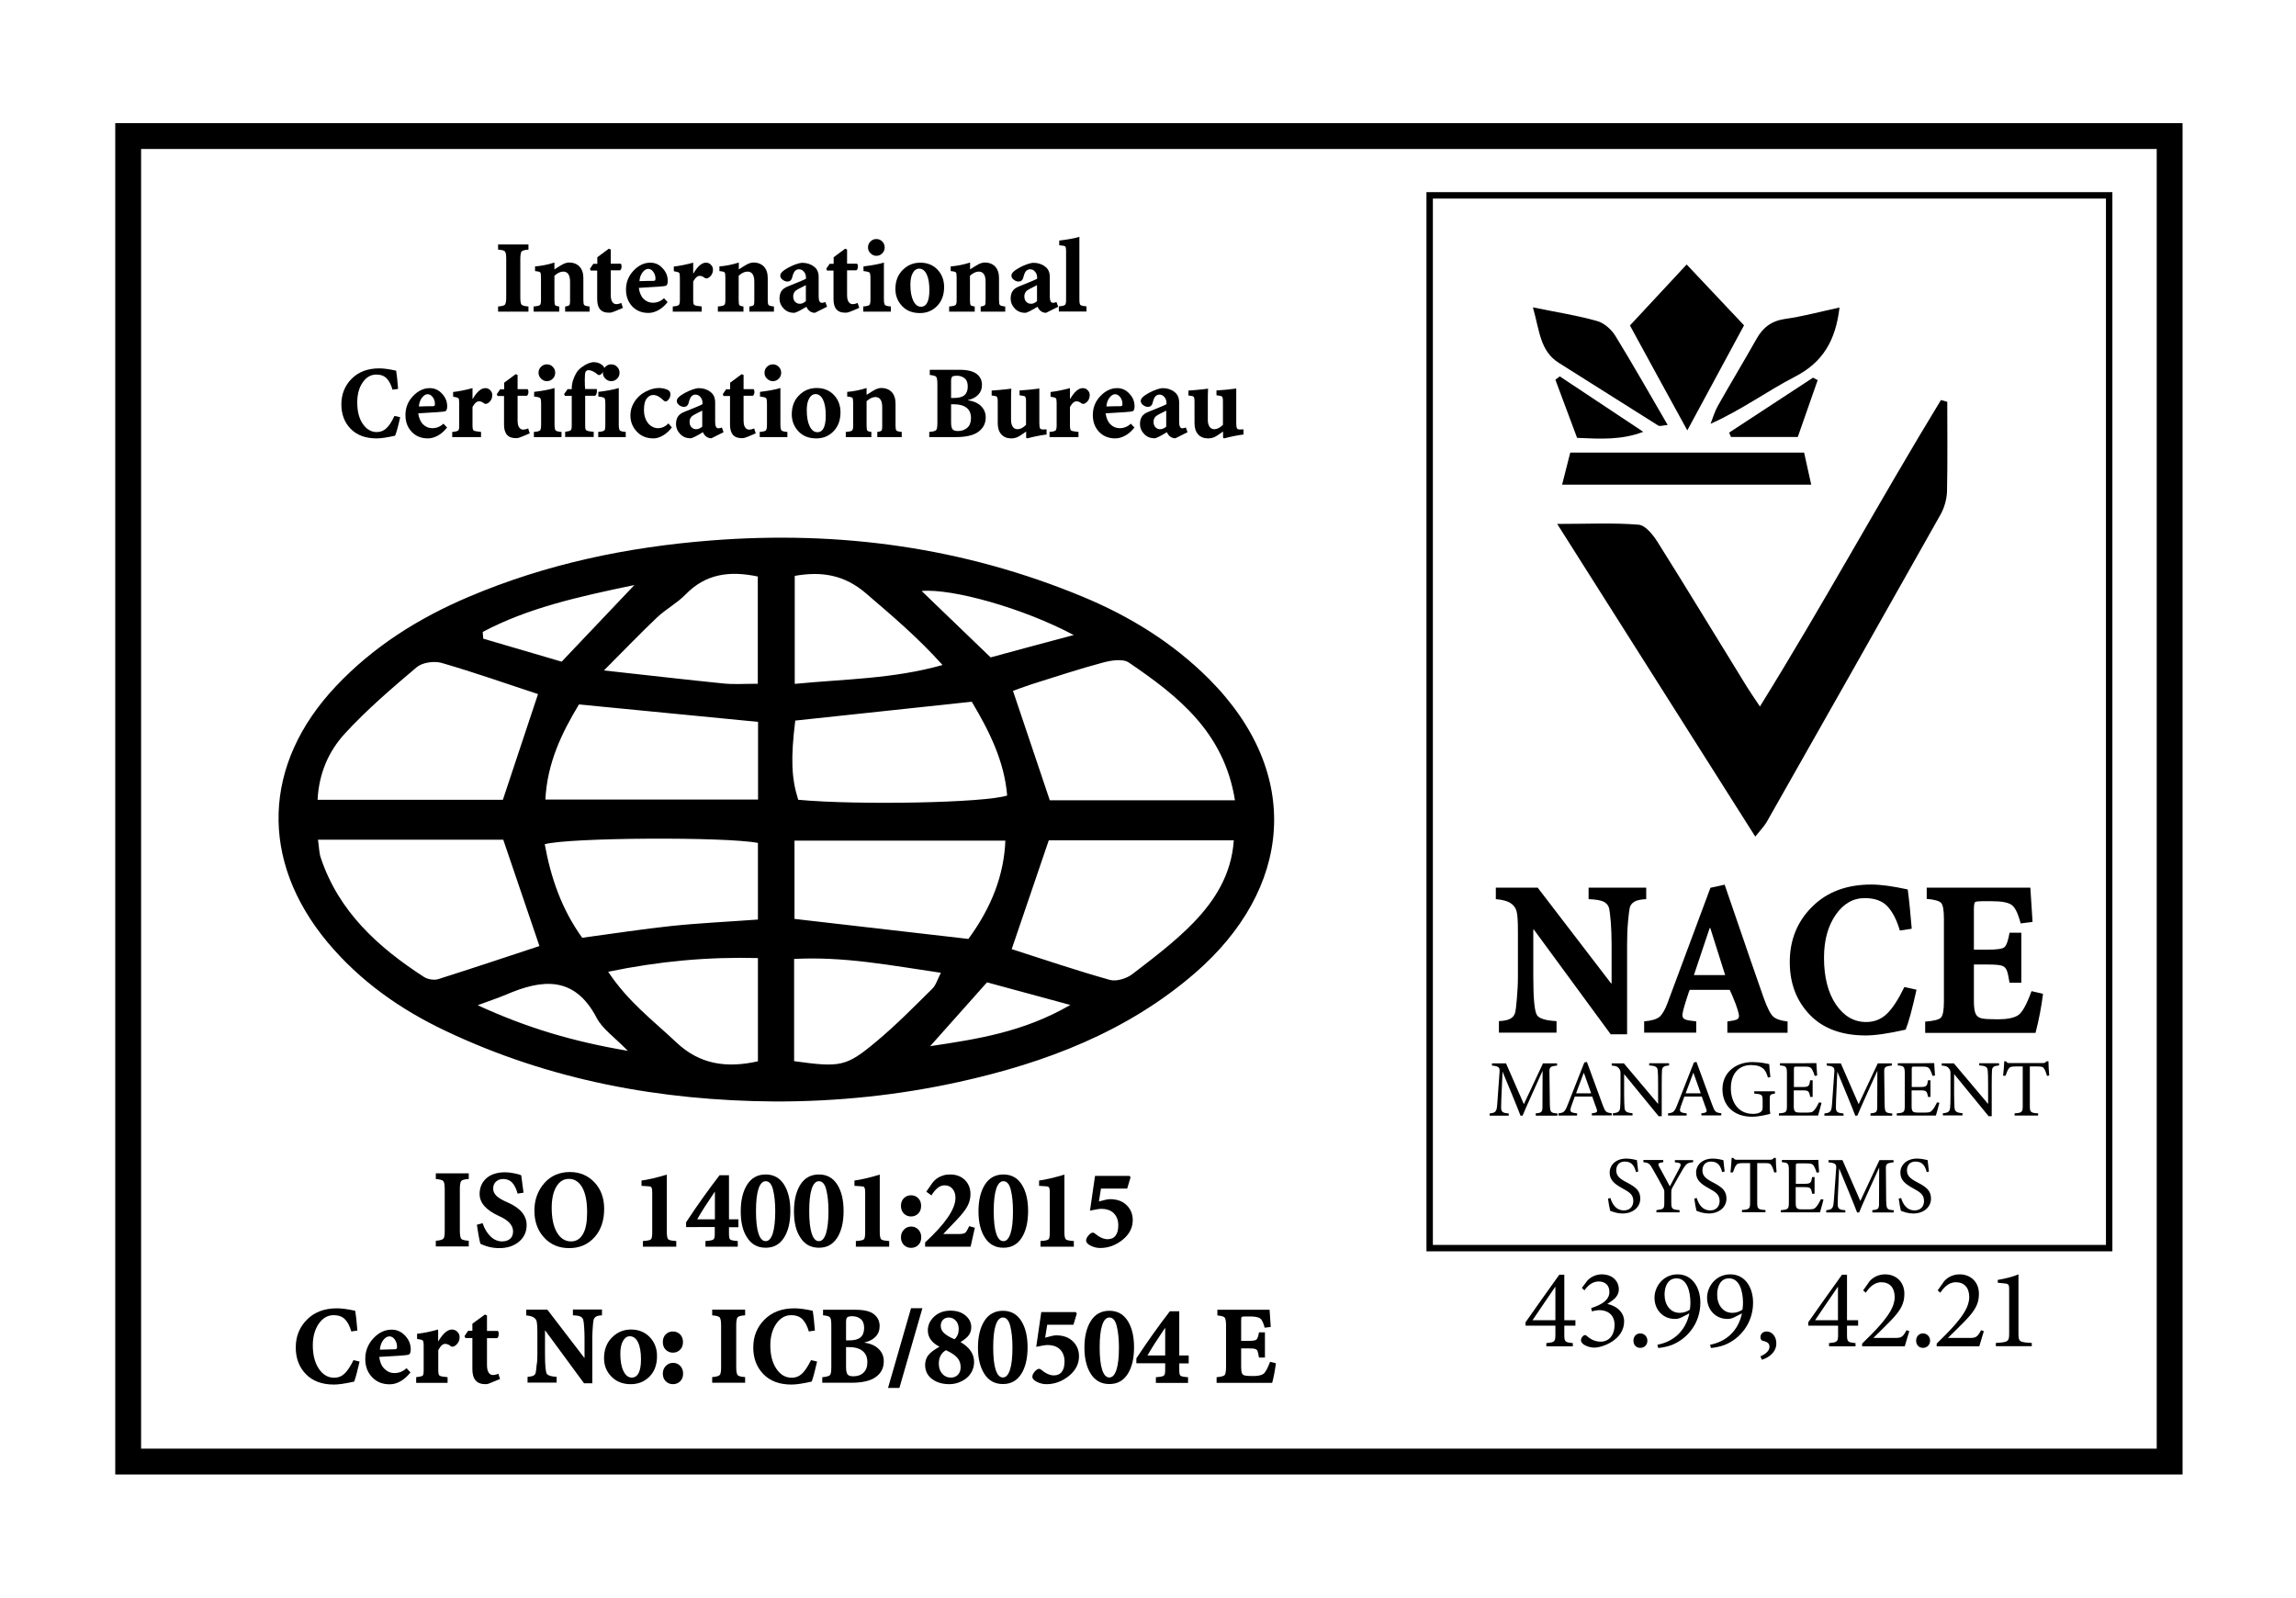 <?xml version="1.0" encoding="utf-8"?>
<!-- Generator: Adobe Illustrator 25.0.0, SVG Export Plug-In . SVG Version: 6.00 Build 0)  -->
<svg version="1.1" id="Layer_1" xmlns="http://www.w3.org/2000/svg" xmlns:xlink="http://www.w3.org/1999/xlink" x="0px" y="0px"
	 viewBox="0 0 177.7 123.65" style="enable-background:new 0 0 177.7 123.65;" xml:space="preserve">
<style type="text/css">
	.st0{fill:none;stroke:#000000;stroke-width:0.497;stroke-miterlimit:10;}
	.st1{fill:none;stroke:#000000;stroke-width:2;stroke-miterlimit:10;}
</style>
<path d="M59.98,85.25c-8.88-0.06-17.45-1.64-25.51-5.47c-3.48-1.65-6.6-3.84-9.11-6.84c-5.28-6.33-5.06-13.8,0.65-19.84
	c2.9-3.07,6.39-5.26,10.25-6.9c6-2.55,12.26-3.86,18.77-4.37c9.96-0.78,19.55,0.53,28.78,4.36c3.64,1.51,6.96,3.56,9.76,6.36
	c7.37,7.39,6.36,16.31-1.07,22.75c-5.25,4.55-11.58,6.96-18.29,8.44C69.53,84.77,64.78,85.26,59.98,85.25z M95.58,61.94
	c-0.84-5.28-4.42-8.08-8.21-10.66c-0.47-0.32-1.39-0.17-2.04,0.01c-1.85,0.49-3.66,1.1-5.49,1.67c-0.56,0.18-1.1,0.39-1.44,0.51
	c0.99,2.94,1.9,5.64,2.85,8.47C85.89,61.94,90.66,61.94,95.58,61.94z M41.64,53.72c-2.46-0.81-4.93-1.68-7.45-2.41
	c-0.58-0.17-1.5-0.04-1.94,0.33c-1.94,1.64-3.88,3.3-5.59,5.17c-1.22,1.34-1.98,3.04-2.08,5.09c4.86,0,9.62,0,14.34,0
	C39.83,59.17,40.73,56.47,41.64,53.72z M78.3,73.46c2.48,0.79,5.02,1.66,7.6,2.38c0.5,0.14,1.28-0.1,1.73-0.44
	c1.64-1.26,3.3-2.51,4.73-3.98c1.66-1.72,2.95-3.73,3.13-6.38c-4.83,0-9.58,0-14.32,0C80.22,67.83,79.28,70.59,78.3,73.46z
	 M24.61,64.99c0.09,0.63,0.09,1.04,0.22,1.41c1.39,4.16,4.44,6.92,7.98,9.21c0.29,0.19,0.78,0.27,1.11,0.17
	c2.63-0.83,5.25-1.71,7.83-2.56c-0.96-2.81-1.87-5.48-2.8-8.23C34.26,64.99,29.57,64.99,24.61,64.99z M75.21,54.31
	c-4.74,0.51-9.21,0.99-13.66,1.46c-0.36,2.92-0.3,4.48,0.23,6.13c4.62,0.43,14.45,0.24,16.17-0.33
	C77.73,58.91,76.57,56.59,75.21,54.31z M42.21,61.88c5.55,0,10.94,0,16.46,0c0-2.04,0-3.93,0-6.01c-4.63-0.45-9.19-0.89-13.86-1.35
	C43.46,56.75,42.35,59.07,42.21,61.88z M61.49,71.12c4.56,0.52,9.04,1.04,13.46,1.55c1.81-2.47,2.76-4.98,2.86-7.61
	c-5.4,0-10.79,0-16.32,0C61.49,67.14,61.49,69.09,61.49,71.12z M45.06,72.58c2.48-0.33,4.68-0.68,6.88-0.91
	c2.19-0.23,4.4-0.33,6.72-0.5c0-2.06,0-4.01,0-5.93c-2.5-0.49-14.66-0.42-16.5,0.1C42.63,67.92,43.46,70.36,45.06,72.58z
	 M58.65,52.92c0-2.96,0-5.62,0-8.3c-2.19-0.46-4.03-0.21-5.58,1.38c-0.66,0.68-1.53,1.14-2.22,1.79c-1.29,1.22-2.52,2.51-4.11,4.1
	c3.48,0.38,6.37,0.72,9.27,1.01C56.8,52.98,57.59,52.92,58.65,52.92z M58.66,82.14c0-2.61,0-5.21,0-7.99
	c-3.89-0.1-7.61,0.24-11.59,1.06c1.54,2.33,3.51,3.8,5.28,5.47C54.15,82.38,56.22,82.69,58.66,82.14z M61.46,82.13
	c3.57,0.49,4.02,0.44,6.34-1.5c1.53-1.27,2.93-2.7,4.35-4.1c0.29-0.28,0.41-0.74,0.67-1.24c-3.88-0.57-7.52-1.28-11.36-1.07
	C61.46,76.91,61.46,79.43,61.46,82.13z M72.95,51.47c-1.95-2.17-3.94-3.84-5.93-5.55c-1.69-1.45-3.45-1.71-5.51-1.35
	c0,2.79,0,5.47,0,8.36C65.35,52.55,69.06,52.56,72.95,51.47z M43.47,51.21c1.95-2.05,3.63-3.83,5.63-5.93
	c-4.37,0.91-8.23,1.77-11.74,3.63c0.01,0.17,0.03,0.35,0.04,0.52C39.43,50.03,41.46,50.62,43.47,51.21z M83.1,49.15
	c-3.87-2.07-9.4-3.62-11.77-3.41c1.74,1.68,3.45,3.32,5.34,5.14C78.51,50.38,80.57,49.82,83.1,49.15z M36.97,77.8
	c3.8,1.75,7.37,2.81,11.62,3.53c-1.04-1.07-1.96-1.69-2.41-2.55c-1.71-3.27-4.21-3.01-7.01-1.8C38.6,77.22,38,77.42,36.97,77.8z
	 M71.99,80.97c3.65-0.55,7.2-1.08,10.85-3.19c-2.54-0.69-4.55-1.23-6.45-1.75C74.81,77.8,73.4,79.38,71.99,80.97z"/>
<path d="M150.71,31.1c0,2.31,0.03,4.63-0.02,6.94c-0.02,0.61-0.21,1.27-0.51,1.8c-4.46,7.93-8.95,15.85-13.44,23.77
	c-0.19,0.33-0.47,0.61-0.89,1.14c-5.08-8.02-10.06-15.88-15.33-24.2c2.42,0,4.37-0.1,6.3,0.06c0.53,0.04,1.12,0.79,1.47,1.34
	c2.34,3.72,4.61,7.48,6.92,11.22c0.25,0.4,0.52,0.79,1,1.51c4.92-7.93,9.27-15.94,14.01-23.72
	C150.38,31.01,150.55,31.06,150.71,31.1z"/>
<path d="M126.15,25.19c1.49-1.61,2.89-3.1,4.39-4.72c1.55,1.65,2.94,3.12,4.44,4.71c-1.41,2.62-2.79,5.17-4.39,8.13
	C128.97,30.36,127.58,27.82,126.15,25.19z"/>
<path d="M139.63,35.03c0.19,0.87,0.35,1.61,0.55,2.48c-6.53,0-12.8,0-19.28,0c0.23-0.92,0.42-1.66,0.63-2.48
	C127.53,35.03,133.43,35.03,139.63,35.03z"/>
<path d="M118.64,23.79c1.91,0.39,3.47,0.63,4.98,1.06c0.54,0.15,1.09,0.65,1.4,1.14c1.37,2.23,2.65,4.5,4.05,6.9
	c-0.36,0.03-0.61,0.13-0.74,0.04c-2.56-1.6-5.1-3.23-7.66-4.83C119.18,27.18,119.16,25.59,118.64,23.79z"/>
<path d="M142.37,23.8c-0.3,2.56-1.29,4.24-3.44,5.35c-2.17,1.12-4.16,2.59-6.54,3.65c0.18-0.46,0.32-0.95,0.56-1.38
	c0.98-1.74,2.01-3.44,2.99-5.18c0.5-0.9,1.17-1.41,2.24-1.56C139.49,24.5,140.8,24.14,142.37,23.8z"/>
<path d="M133.83,33.48c2.16-1.42,4.33-2.83,6.49-4.25c0.12,0.06,0.24,0.13,0.36,0.19c-0.5,1.44-1.01,2.87-1.54,4.4
	c-1.79,0-3.48,0-5.17,0C133.92,33.71,133.87,33.6,133.83,33.48z"/>
<path d="M120.72,29.13c2.15,1.43,4.31,2.86,6.46,4.29c-1.66,0.64-3.26,0.55-5.12,0.47c-0.55-1.47-1.12-2.98-1.68-4.5
	C120.49,29.3,120.6,29.22,120.72,29.13z"/>
<g>
	<path d="M117.48,75.58v-3.5c0-0.76-0.03-1.27-0.1-1.54c-0.07-0.27-0.23-0.49-0.48-0.65c-0.25-0.16-0.63-0.26-1.13-0.3v-0.89h3.24
		l5.68,7.41h0.04v-3.02c0-0.6-0.02-1.17-0.06-1.7c-0.04-0.53-0.09-0.9-0.14-1.11c-0.05-0.21-0.19-0.37-0.41-0.49
		c-0.22-0.11-0.61-0.18-1.17-0.2v-0.89h4.46v0.89c-0.42,0.02-0.73,0.08-0.92,0.2s-0.3,0.26-0.35,0.44
		c-0.04,0.18-0.09,0.55-0.14,1.12s-0.07,1.15-0.07,1.74v6.96h-1.27l-5.95-8.11h-0.04v3.64c0,1.75,0.1,2.75,0.3,3.01
		c0.2,0.26,0.7,0.4,1.5,0.44v0.89h-4.46v-0.89c0.4-0.02,0.7-0.08,0.89-0.19c0.19-0.11,0.31-0.26,0.36-0.45
		c0.05-0.19,0.1-0.57,0.14-1.12C117.45,76.71,117.48,76.15,117.48,75.58z"/>
	<path d="M133.87,76.61h-3.09c-0.02,0.01-0.12,0.3-0.3,0.87c-0.18,0.57-0.27,0.93-0.27,1.1c0,0.16,0.08,0.27,0.24,0.33
		s0.43,0.1,0.83,0.14v0.87h-4.03v-0.87c0.58-0.05,0.98-0.17,1.2-0.36c0.21-0.19,0.42-0.55,0.62-1.09l3.31-8.89l1.1-0.24
		c1.73,5.06,2.74,7.98,3.02,8.76c0.28,0.78,0.53,1.27,0.75,1.46c0.22,0.19,0.59,0.31,1.1,0.37v0.87h-4.66v-0.87
		c0.36-0.05,0.6-0.1,0.72-0.15c0.12-0.05,0.18-0.15,0.18-0.29c0-0.13-0.09-0.45-0.27-0.95C134.12,77.17,133.98,76.82,133.87,76.61z
		 M131.1,75.47h2.42l-1.15-3.64h-0.05L131.1,75.47z"/>
	<path d="M147.96,71.88l-0.92,0.14c-0.24-0.82-0.56-1.44-0.96-1.87c-0.4-0.43-0.99-0.64-1.76-0.64c-0.9,0-1.65,0.43-2.25,1.3
		s-0.9,1.97-0.9,3.32c0,1.5,0.31,2.7,0.92,3.61c0.62,0.91,1.4,1.36,2.34,1.36c0.63,0,1.16-0.21,1.6-0.63
		c0.44-0.42,0.89-1.11,1.36-2.08l0.94,0.21c-0.33,1.49-0.61,2.52-0.84,3.09c-1.33,0.3-2.35,0.45-3.09,0.45
		c-1.85,0-3.3-0.53-4.33-1.6c-1.03-1.07-1.55-2.43-1.55-4.08c0-1.71,0.58-3.14,1.73-4.28c1.15-1.15,2.68-1.72,4.58-1.72
		c0.73,0,1.67,0.13,2.82,0.38C147.76,69.66,147.86,70.67,147.96,71.88z"/>
	<path d="M150.45,77.5v-6.38c0-0.66-0.07-1.07-0.21-1.23c-0.14-0.16-0.51-0.27-1.12-0.32v-0.87h8.02l0.17,2.65l-0.92,0.12
		c-0.2-0.77-0.43-1.25-0.71-1.44c-0.27-0.19-0.78-0.28-1.51-0.28h-0.75c-0.28,0-0.46,0.02-0.54,0.06c-0.07,0.04-0.11,0.22-0.11,0.55
		v3.14h1.1c0.68,0,1.1-0.06,1.26-0.19c0.16-0.13,0.29-0.5,0.4-1.12h0.91v3.87h-0.91c-0.08-0.49-0.15-0.82-0.23-0.99
		c-0.08-0.17-0.21-0.29-0.4-0.34c-0.19-0.05-0.53-0.08-1.03-0.08h-1.1v2.81c0,0.46,0.04,0.79,0.13,0.99
		c0.08,0.19,0.24,0.32,0.48,0.37c0.23,0.05,0.65,0.07,1.25,0.07c0.7,0,1.21-0.1,1.54-0.3c0.33-0.2,0.68-0.83,1.06-1.88l0.89,0.21
		c-0.13,1.05-0.33,2.06-0.58,3.02H149v-0.87c0.67-0.05,1.08-0.16,1.22-0.31C150.38,78.58,150.45,78.17,150.45,77.5z"/>
</g>
<g>
	<path d="M118.86,86.34v-0.17c0.51-0.05,0.53-0.09,0.52-0.75l0.01-2.55c-0.51,1.14-1.33,2.93-1.55,3.48h-0.16
		c-0.21-0.57-0.92-2.28-1.39-3.41c-0.11,2.18-0.11,2.68-0.11,2.8c0.01,0.35,0.16,0.4,0.59,0.44v0.17h-1.48v-0.17
		c0.36-0.04,0.51-0.11,0.56-0.45c0.04-0.27,0.04-0.5,0.21-2.78c0.02-0.32-0.04-0.43-0.59-0.48v-0.17h1.09l1.38,3.16l1.48-3.16h1.09
		v0.17c-0.54,0.06-0.61,0.12-0.59,0.56l0.03,2.4c0.02,0.67,0.04,0.7,0.59,0.75v0.17H118.86z"/>
	<path d="M123.2,86.34v-0.17c0.41-0.05,0.46-0.11,0.37-0.35c-0.08-0.24-0.21-0.56-0.34-0.95h-1.35c-0.1,0.28-0.19,0.52-0.28,0.78
		c-0.14,0.41-0.05,0.46,0.46,0.52v0.17h-1.44v-0.17c0.39-0.05,0.49-0.09,0.71-0.66l1.29-3.28l0.2-0.04
		c0.39,1.07,0.82,2.25,1.22,3.33c0.2,0.54,0.26,0.59,0.7,0.64v0.17H123.2z M122.58,83.02c-0.2,0.54-0.41,1.1-0.6,1.6h1.17
		L122.58,83.02z"/>
	<path d="M129.18,82.46c-0.4,0.04-0.53,0.11-0.55,0.39c-0.01,0.2-0.02,0.46-0.02,1.04v2.5h-0.24l-2.67-3.26v1.56
		c0,0.56,0.02,0.84,0.03,1.02c0.01,0.32,0.17,0.41,0.62,0.45v0.17h-1.52v-0.17c0.39-0.03,0.54-0.12,0.56-0.43
		c0.02-0.2,0.03-0.48,0.03-1.05V83.1c0-0.17-0.01-0.27-0.12-0.41c-0.12-0.16-0.25-0.19-0.56-0.22v-0.17h0.94l2.65,3.14V83.9
		c0-0.58-0.01-0.85-0.03-1.04c-0.02-0.28-0.16-0.37-0.66-0.4v-0.17h1.54V82.46z"/>
	<path d="M131.68,86.34v-0.17c0.41-0.05,0.46-0.11,0.37-0.35c-0.08-0.24-0.21-0.56-0.34-0.95h-1.35c-0.1,0.28-0.19,0.52-0.28,0.78
		c-0.14,0.41-0.05,0.46,0.46,0.52v0.17h-1.44v-0.17c0.39-0.05,0.49-0.09,0.71-0.66l1.29-3.28l0.2-0.04
		c0.39,1.07,0.82,2.25,1.22,3.33c0.2,0.54,0.26,0.59,0.7,0.64v0.17H131.68z M131.06,83.02c-0.2,0.54-0.41,1.1-0.6,1.6h1.17
		L131.06,83.02z"/>
	<path d="M137.38,84.64c-0.39,0.05-0.41,0.09-0.41,0.46v0.52c0,0.22,0.01,0.42,0.04,0.59c-0.39,0.09-0.89,0.22-1.42,0.22
		c-1.42,0-2.28-0.88-2.28-2.13c0-1.32,1.07-2.1,2.32-2.1c0.64,0,1.1,0.12,1.3,0.16c0.01,0.23,0.04,0.61,0.09,1l-0.19,0.04
		c-0.15-0.53-0.33-0.76-0.72-0.89c-0.14-0.05-0.4-0.08-0.58-0.08c-0.95,0-1.57,0.66-1.57,1.8c0,0.99,0.51,1.98,1.72,1.98
		c0.21,0,0.41-0.04,0.53-0.11c0.13-0.08,0.21-0.14,0.21-0.4v-0.51c0-0.46-0.05-0.51-0.65-0.55v-0.18h1.6V84.64z"/>
	<path d="M140.98,85.35c-0.04,0.16-0.21,0.8-0.27,0.99h-3.03v-0.17c0.58-0.04,0.62-0.1,0.62-0.61v-2.47c0-0.55-0.07-0.59-0.54-0.63
		v-0.17h1.91c0.59,0,0.83-0.01,0.91-0.01c0.01,0.16,0.03,0.62,0.06,0.96l-0.19,0.03c-0.06-0.21-0.12-0.34-0.19-0.47
		c-0.1-0.21-0.24-0.25-0.62-0.25h-0.59c-0.19,0-0.21,0.02-0.21,0.2v1.38h0.69c0.47,0,0.5-0.09,0.57-0.52h0.19v1.29h-0.19
		c-0.08-0.45-0.13-0.51-0.58-0.51h-0.69v1.24c0,0.44,0.14,0.47,0.45,0.48h0.58c0.38,0,0.44-0.06,0.58-0.22
		c0.12-0.13,0.25-0.39,0.34-0.57L140.98,85.35z"/>
	<path d="M144.77,86.34v-0.17c0.51-0.05,0.53-0.09,0.52-0.75l0.01-2.55c-0.51,1.14-1.33,2.93-1.55,3.48h-0.16
		c-0.21-0.57-0.92-2.28-1.39-3.41c-0.11,2.18-0.11,2.68-0.11,2.8c0.01,0.35,0.16,0.4,0.59,0.44v0.17h-1.48v-0.17
		c0.36-0.04,0.51-0.11,0.56-0.45c0.04-0.27,0.04-0.5,0.21-2.78c0.02-0.32-0.04-0.43-0.59-0.48v-0.17h1.09l1.38,3.16l1.48-3.16h1.09
		v0.17c-0.54,0.06-0.61,0.12-0.59,0.56l0.03,2.4c0.02,0.67,0.04,0.7,0.59,0.75v0.17H144.77z"/>
	<path d="M150.1,85.35c-0.04,0.16-0.21,0.8-0.27,0.99h-3.03v-0.17c0.58-0.04,0.62-0.1,0.62-0.61v-2.47c0-0.55-0.07-0.59-0.54-0.63
		v-0.17h1.91c0.59,0,0.83-0.01,0.91-0.01c0.01,0.16,0.03,0.62,0.06,0.96l-0.19,0.03c-0.06-0.21-0.12-0.34-0.19-0.47
		c-0.1-0.21-0.24-0.25-0.62-0.25h-0.59c-0.19,0-0.21,0.02-0.21,0.2v1.38h0.69c0.47,0,0.5-0.09,0.57-0.52h0.19v1.29h-0.19
		c-0.08-0.45-0.13-0.51-0.58-0.51h-0.69v1.24c0,0.44,0.14,0.47,0.45,0.48H149c0.38,0,0.44-0.06,0.58-0.22
		c0.12-0.13,0.25-0.39,0.34-0.57L150.1,85.35z"/>
	<path d="M154.72,82.46c-0.4,0.04-0.53,0.11-0.55,0.39c-0.01,0.2-0.02,0.46-0.02,1.04v2.5h-0.24l-2.67-3.26v1.56
		c0,0.56,0.02,0.84,0.03,1.02c0.01,0.32,0.17,0.41,0.62,0.45v0.17h-1.52v-0.17c0.39-0.03,0.54-0.12,0.56-0.43
		c0.02-0.2,0.03-0.48,0.03-1.05V83.1c0-0.17-0.01-0.27-0.12-0.41c-0.12-0.16-0.25-0.19-0.56-0.22v-0.17h0.94l2.65,3.14V83.9
		c0-0.58-0.01-0.85-0.03-1.04c-0.02-0.28-0.16-0.37-0.66-0.4v-0.17h1.54V82.46z"/>
	<path d="M158.43,83.27c-0.06-0.2-0.13-0.41-0.2-0.52c-0.1-0.17-0.16-0.21-0.51-0.21h-0.62v3.04c0,0.49,0.05,0.56,0.64,0.59v0.17
		h-1.82v-0.17c0.58-0.04,0.63-0.1,0.63-0.59v-3.04h-0.57c-0.34,0-0.44,0.04-0.55,0.22c-0.08,0.12-0.12,0.27-0.21,0.5h-0.19
		c0.04-0.38,0.08-0.77,0.09-1.12h0.14c0.09,0.15,0.16,0.14,0.34,0.14h2.47c0.17,0,0.22-0.02,0.32-0.14h0.15
		c0,0.29,0.03,0.74,0.06,1.1L158.43,83.27z"/>
	<path d="M126.62,90.72c-0.11-0.41-0.28-0.82-0.87-0.82c-0.49,0-0.66,0.36-0.66,0.68c0,0.43,0.27,0.65,0.79,0.92
		c0.75,0.39,1.07,0.67,1.07,1.27c0,0.66-0.57,1.15-1.37,1.15c-0.38,0-0.7-0.11-0.96-0.21c-0.05-0.17-0.12-0.6-0.17-0.94l0.19-0.05
		c0.12,0.42,0.4,0.96,1.05,0.96c0.45,0,0.72-0.31,0.72-0.72c0-0.48-0.26-0.67-0.81-0.97c-0.66-0.36-1.02-0.66-1.02-1.24
		c0-0.56,0.46-1.08,1.29-1.08c0.35,0,0.69,0.09,0.82,0.12c0.03,0.22,0.05,0.47,0.1,0.88L126.62,90.72z"/>
	<path d="M131.02,89.95c-0.44,0.05-0.51,0.12-0.76,0.52c-0.28,0.46-0.51,0.89-0.82,1.44c-0.08,0.14-0.09,0.22-0.09,0.37v0.77
		c0,0.52,0.06,0.56,0.64,0.61v0.17h-1.79v-0.17c0.57-0.08,0.61-0.09,0.61-0.61v-0.81c0-0.12-0.02-0.18-0.12-0.36
		c-0.22-0.41-0.43-0.8-0.77-1.39c-0.24-0.42-0.31-0.5-0.73-0.54v-0.17h1.54v0.17c-0.45,0.06-0.42,0.14-0.31,0.36
		c0.26,0.48,0.56,1.04,0.82,1.51c0.22-0.42,0.58-1.1,0.76-1.44c0.14-0.31,0.12-0.38-0.37-0.42v-0.17h1.41V89.95z"/>
	<path d="M133.29,90.72c-0.11-0.41-0.28-0.82-0.87-0.82c-0.49,0-0.66,0.36-0.66,0.68c0,0.43,0.27,0.65,0.79,0.92
		c0.75,0.39,1.07,0.67,1.07,1.27c0,0.66-0.57,1.15-1.37,1.15c-0.37,0-0.7-0.11-0.95-0.21c-0.05-0.17-0.12-0.6-0.17-0.94l0.19-0.05
		c0.12,0.42,0.4,0.96,1.05,0.96c0.45,0,0.72-0.31,0.72-0.72c0-0.48-0.26-0.67-0.8-0.97c-0.66-0.36-1.02-0.66-1.02-1.24
		c0-0.56,0.46-1.08,1.29-1.08c0.35,0,0.69,0.09,0.82,0.12c0.02,0.22,0.05,0.47,0.1,0.88L133.29,90.72z"/>
	<path d="M137.32,90.75c-0.06-0.2-0.13-0.41-0.2-0.52c-0.1-0.17-0.16-0.21-0.5-0.21h-0.62v3.04c0,0.49,0.05,0.56,0.64,0.59v0.17
		h-1.82v-0.17c0.58-0.04,0.63-0.1,0.63-0.59v-3.04h-0.57c-0.34,0-0.44,0.04-0.55,0.22c-0.08,0.12-0.12,0.27-0.21,0.5h-0.19
		c0.04-0.38,0.08-0.77,0.09-1.12h0.14c0.09,0.15,0.16,0.14,0.34,0.14h2.47c0.17,0,0.22-0.02,0.32-0.14h0.15
		c0,0.29,0.02,0.74,0.06,1.1L137.32,90.75z"/>
	<path d="M141.13,92.84c-0.04,0.16-0.21,0.8-0.27,0.99h-3.03v-0.17c0.58-0.04,0.62-0.1,0.62-0.61v-2.47c0-0.55-0.07-0.59-0.54-0.63
		v-0.17h1.91c0.59,0,0.83-0.01,0.91-0.01c0.01,0.16,0.03,0.62,0.06,0.96l-0.19,0.03c-0.06-0.21-0.12-0.34-0.19-0.47
		c-0.1-0.21-0.24-0.25-0.62-0.25h-0.59c-0.19,0-0.21,0.02-0.21,0.2v1.38h0.69c0.47,0,0.5-0.09,0.57-0.52h0.19v1.29h-0.19
		c-0.08-0.45-0.13-0.51-0.58-0.51h-0.69v1.24c0,0.44,0.14,0.47,0.45,0.48h0.58c0.38,0,0.44-0.06,0.58-0.22
		c0.12-0.13,0.25-0.39,0.34-0.57L141.13,92.84z"/>
	<path d="M144.91,93.83v-0.17c0.51-0.05,0.53-0.09,0.52-0.75l0.01-2.55c-0.51,1.14-1.34,2.93-1.55,3.48h-0.16
		c-0.21-0.57-0.92-2.28-1.39-3.41c-0.11,2.18-0.11,2.68-0.11,2.8c0.01,0.35,0.16,0.4,0.59,0.44v0.17h-1.48v-0.17
		c0.36-0.04,0.51-0.11,0.56-0.45c0.04-0.27,0.04-0.5,0.21-2.78c0.03-0.32-0.04-0.43-0.59-0.48v-0.17h1.08l1.38,3.16l1.48-3.16h1.09
		v0.17c-0.54,0.06-0.61,0.12-0.59,0.56l0.02,2.4c0.03,0.67,0.04,0.7,0.59,0.75v0.17H144.91z"/>
	<path d="M149.12,90.72c-0.11-0.41-0.28-0.82-0.87-0.82c-0.49,0-0.66,0.36-0.66,0.68c0,0.43,0.27,0.65,0.79,0.92
		c0.75,0.39,1.07,0.67,1.07,1.27c0,0.66-0.57,1.15-1.37,1.15c-0.38,0-0.7-0.11-0.96-0.21c-0.05-0.17-0.12-0.6-0.17-0.94l0.19-0.05
		c0.12,0.42,0.4,0.96,1.05,0.96c0.45,0,0.72-0.31,0.72-0.72c0-0.48-0.26-0.67-0.81-0.97c-0.66-0.36-1.02-0.66-1.02-1.24
		c0-0.56,0.46-1.08,1.29-1.08c0.35,0,0.69,0.09,0.82,0.12c0.03,0.22,0.05,0.47,0.1,0.88L149.12,90.72z"/>
</g>
<g>
	<path d="M121.07,102.6v0.67c0,0.58,0.04,0.62,0.66,0.68v0.25h-2.05v-0.25c0.66-0.06,0.7-0.11,0.7-0.69v-0.66h-2.31v-0.26
		c0.83-1.18,1.73-2.46,2.61-3.68h0.39v3.52h0.86v0.42H121.07z M120.38,99.58c-0.55,0.81-1.17,1.7-1.77,2.6h1.77V99.58z"/>
	<path d="M122.43,99.68l0.41-0.55c0.25-0.28,0.66-0.5,1.13-0.5c0.8,0,1.32,0.5,1.32,1.17c0,0.26-0.11,0.47-0.27,0.65
		c-0.14,0.15-0.37,0.31-0.62,0.47c0.81,0.17,1.3,0.71,1.3,1.35c0,1.43-1.68,2.03-2.3,2.03c-0.41,0-0.79-0.18-0.91-0.31
		c-0.11-0.11-0.13-0.19-0.13-0.29c0.01-0.14,0.12-0.27,0.2-0.33c0.07-0.05,0.15-0.06,0.23,0.01c0.24,0.21,0.59,0.46,1.09,0.46
		c0.63,0,1.08-0.47,1.08-1.32c-0.01-0.81-0.6-1.12-1.16-1.12c-0.2,0-0.45,0.05-0.59,0.1l-0.06-0.26c0.78-0.25,1.41-0.6,1.41-1.25
		c0-0.52-0.33-0.81-0.84-0.81c-0.49,0-0.87,0.36-1.09,0.69L122.43,99.68z"/>
	<path d="M126.95,104.32c-0.32,0-0.53-0.23-0.53-0.56c0-0.32,0.22-0.56,0.53-0.56s0.55,0.25,0.55,0.56
		C127.5,104.09,127.27,104.32,126.95,104.32z"/>
	<path d="M130.75,101.65l-0.59,0.3c-0.19,0.1-0.36,0.13-0.53,0.13c-0.94,0-1.58-0.72-1.58-1.64c0-0.86,0.67-1.81,1.79-1.81
		s1.76,1,1.76,2.19c0,1.61-1.02,2.81-2.22,3.28c-0.36,0.14-0.81,0.21-1.04,0.23l-0.07-0.25
		C129.53,103.84,130.46,103.01,130.75,101.65z M129.75,98.94c-0.68,0-0.92,0.65-0.92,1.26c0,0.77,0.43,1.41,1.17,1.41
		c0.31,0,0.6-0.11,0.79-0.25c0.03-0.19,0.04-0.4,0.04-0.57C130.82,100.01,130.6,98.94,129.75,98.94z"/>
	<path d="M134.82,101.65l-0.59,0.3c-0.19,0.1-0.36,0.13-0.53,0.13c-0.94,0-1.58-0.72-1.58-1.64c0-0.86,0.67-1.81,1.8-1.81
		s1.76,1,1.76,2.19c0,1.61-1.02,2.81-2.22,3.28c-0.36,0.14-0.81,0.21-1.04,0.23l-0.07-0.25
		C133.6,103.84,134.53,103.01,134.82,101.65z M133.82,98.94c-0.68,0-0.92,0.65-0.92,1.26c0,0.77,0.43,1.41,1.17,1.41
		c0.32,0,0.6-0.11,0.79-0.25c0.03-0.19,0.04-0.4,0.04-0.57C134.89,100.01,134.67,98.94,133.82,98.94z"/>
	<path d="M136.25,104.98c0.39-0.18,0.7-0.42,0.7-0.75c0-0.31-0.25-0.39-0.56-0.47c-0.05-0.01-0.14-0.11-0.14-0.27
		c0-0.22,0.17-0.44,0.49-0.44c0.32,0,0.74,0.29,0.74,0.93c0,0.69-0.61,1.11-1.12,1.26L136.25,104.98z"/>
	<path d="M142.95,102.6v0.67c0,0.58,0.04,0.62,0.66,0.68v0.25h-2.05v-0.25c0.66-0.06,0.7-0.11,0.7-0.69v-0.66h-2.31v-0.26
		c0.83-1.18,1.73-2.46,2.61-3.68h0.39v3.52h0.86v0.42H142.95z M142.25,99.58c-0.55,0.81-1.17,1.7-1.77,2.6h1.77V99.58z"/>
	<path d="M147.77,103.03c-0.11,0.39-0.26,0.84-0.35,1.17h-3.3v-0.21c0.48-0.47,1.01-0.99,1.44-1.49c0.55-0.65,1.08-1.35,1.08-2.11
		c0-0.73-0.39-1.15-1.03-1.15c-0.6,0-0.98,0.47-1.21,0.81l-0.2-0.18l0.5-0.71c0.27-0.31,0.69-0.53,1.2-0.53
		c0.83,0,1.49,0.57,1.49,1.51c0,0.75-0.27,1.27-1.1,2.12c-0.38,0.39-0.93,0.93-1.3,1.29c0.05,0,1.59,0,1.67,0
		c0.47,0,0.6-0.04,0.9-0.6L147.77,103.03z"/>
	<path d="M148.83,104.32c-0.32,0-0.53-0.23-0.53-0.56c0-0.32,0.22-0.56,0.53-0.56s0.55,0.25,0.55,0.56
		C149.38,104.09,149.14,104.32,148.83,104.32z"/>
	<path d="M153.54,103.03c-0.11,0.39-0.26,0.84-0.35,1.17h-3.3v-0.21c0.48-0.47,1.01-0.99,1.44-1.49c0.55-0.65,1.08-1.35,1.08-2.11
		c0-0.73-0.39-1.15-1.03-1.15c-0.6,0-0.98,0.47-1.21,0.81l-0.2-0.18l0.5-0.71c0.27-0.31,0.69-0.53,1.2-0.53
		c0.83,0,1.49,0.57,1.49,1.51c0,0.75-0.27,1.27-1.1,2.12c-0.38,0.39-0.93,0.93-1.3,1.29c0.05,0,1.59,0,1.67,0
		c0.47,0,0.6-0.04,0.9-0.6L153.54,103.03z"/>
	<path d="M154.47,104.19v-0.25c0.97-0.06,1.03-0.11,1.03-0.76v-3.36c0-0.45-0.06-0.46-0.45-0.5l-0.43-0.04v-0.22
		c0.58-0.1,1.16-0.24,1.6-0.43v4.55c0,0.67,0.05,0.7,1.03,0.76v0.25H154.47z"/>
</g>
<g>
	<path d="M39.18,23v-2.96c0-0.31-0.03-0.5-0.1-0.58s-0.24-0.12-0.53-0.14v-0.4h2.35v0.4c-0.29,0.02-0.47,0.07-0.53,0.14
		c-0.06,0.07-0.1,0.27-0.1,0.58V23c0,0.31,0.03,0.51,0.1,0.58c0.06,0.07,0.24,0.12,0.53,0.14v0.4h-2.35v-0.4
		c0.29-0.02,0.47-0.07,0.53-0.14S39.18,23.31,39.18,23z"/>
	<path d="M41.87,23.25v-1.77c0-0.23-0.02-0.36-0.06-0.4c-0.04-0.04-0.17-0.08-0.4-0.1v-0.36c0.5-0.04,1-0.14,1.5-0.3v0.53
		c0.34-0.22,0.57-0.36,0.71-0.43c0.14-0.06,0.28-0.1,0.43-0.1c0.34,0,0.61,0.11,0.81,0.32c0.19,0.21,0.29,0.5,0.29,0.88v1.71
		c0,0.21,0.02,0.33,0.07,0.38c0.05,0.05,0.18,0.09,0.41,0.11v0.4h-1.89v-0.4c0.18-0.02,0.29-0.06,0.33-0.11
		c0.04-0.05,0.05-0.17,0.05-0.36V21.8c0-0.52-0.18-0.78-0.53-0.78c-0.22,0-0.44,0.11-0.68,0.32v1.88c0,0.21,0.02,0.34,0.05,0.39
		c0.04,0.05,0.14,0.09,0.32,0.11v0.4h-1.98v-0.4c0.27-0.02,0.43-0.06,0.49-0.11C41.84,23.56,41.87,23.44,41.87,23.25z"/>
	<path d="M46.22,23.16v-2.22h-0.5l-0.06-0.14l0.26-0.38h0.31v-0.51l0.89-0.66l0.15,0.06v1.1h0.78c0.04,0.05,0.06,0.12,0.06,0.22
		c0,0.09-0.02,0.16-0.05,0.21c-0.03,0.05-0.06,0.08-0.07,0.08h-0.72v1.89c0,0.27,0.04,0.46,0.13,0.57c0.08,0.11,0.18,0.16,0.29,0.16
		c0.13,0,0.26-0.03,0.4-0.09l0.12,0.38c-0.46,0.2-0.73,0.31-0.81,0.33c-0.08,0.03-0.15,0.04-0.23,0.04
		C46.53,24.22,46.22,23.87,46.22,23.16z"/>
	<path d="M51.67,23.38c-0.22,0.28-0.46,0.49-0.72,0.63s-0.52,0.21-0.76,0.21c-0.52,0-0.94-0.17-1.26-0.51
		c-0.32-0.34-0.48-0.77-0.48-1.29c0-0.57,0.19-1.06,0.58-1.47c0.39-0.41,0.82-0.62,1.3-0.62c0.37,0,0.69,0.14,0.95,0.43
		c0.27,0.28,0.4,0.61,0.4,0.98c0,0.21-0.05,0.34-0.15,0.38s-0.8,0.09-2.09,0.16c0.05,0.36,0.17,0.65,0.37,0.85
		c0.2,0.2,0.44,0.3,0.72,0.3c0.33,0,0.62-0.12,0.86-0.35L51.67,23.38z M50.17,20.81c-0.16,0-0.3,0.09-0.44,0.27
		s-0.22,0.41-0.24,0.68c0.47-0.02,0.81-0.02,1.04-0.02c0.08,0,0.13-0.01,0.16-0.03c0.03-0.02,0.04-0.07,0.04-0.15
		c0-0.19-0.05-0.36-0.16-0.51C50.45,20.88,50.32,20.81,50.17,20.81z"/>
	<path d="M52.62,23.22V21.5c0-0.22-0.02-0.35-0.06-0.39c-0.04-0.04-0.18-0.08-0.41-0.12v-0.36c0.44-0.05,0.94-0.15,1.5-0.3v0.83
		h0.02c0.33-0.56,0.65-0.83,0.97-0.83c0.15,0,0.28,0.05,0.38,0.16c0.11,0.11,0.16,0.23,0.16,0.38c0,0.19-0.06,0.35-0.17,0.48
		c-0.12,0.13-0.23,0.2-0.34,0.2c-0.05,0-0.1-0.02-0.14-0.05c-0.12-0.1-0.25-0.15-0.38-0.15c-0.12,0-0.23,0.07-0.34,0.2
		c-0.11,0.13-0.16,0.23-0.16,0.28v1.4c0,0.21,0.03,0.34,0.09,0.38s0.25,0.08,0.57,0.11v0.4h-2.24v-0.4
		c0.25-0.02,0.41-0.06,0.46-0.11C52.59,23.56,52.62,23.43,52.62,23.22z"/>
	<path d="M56.14,23.25v-1.77c0-0.23-0.02-0.36-0.06-0.4c-0.04-0.04-0.17-0.08-0.4-0.1v-0.36c0.5-0.04,1-0.14,1.5-0.3v0.53
		c0.34-0.22,0.57-0.36,0.71-0.43c0.14-0.06,0.28-0.1,0.43-0.1c0.34,0,0.61,0.11,0.81,0.32c0.19,0.21,0.29,0.5,0.29,0.88v1.71
		c0,0.21,0.02,0.33,0.07,0.38c0.05,0.05,0.18,0.09,0.41,0.11v0.4H58v-0.4c0.18-0.02,0.29-0.06,0.33-0.11
		c0.04-0.05,0.05-0.17,0.05-0.36V21.8c0-0.52-0.18-0.78-0.53-0.78c-0.22,0-0.44,0.11-0.68,0.32v1.88c0,0.21,0.02,0.34,0.05,0.39
		c0.04,0.05,0.14,0.09,0.32,0.11v0.4h-1.98v-0.4c0.27-0.02,0.43-0.06,0.49-0.11C56.11,23.56,56.14,23.44,56.14,23.25z"/>
	<path d="M63.36,21.44v1.5c0,0.33,0.08,0.5,0.25,0.5c0.05,0,0.14-0.02,0.27-0.06l0.13,0.36l-0.94,0.47c-0.29,0-0.52-0.16-0.66-0.47
		c-0.5,0.31-0.82,0.47-0.96,0.47c-0.32,0-0.59-0.11-0.8-0.33s-0.32-0.47-0.32-0.76c0-0.24,0.05-0.44,0.15-0.59
		c0.1-0.15,0.26-0.27,0.49-0.36c0.9-0.36,1.37-0.56,1.41-0.6V21.5c0-0.19-0.05-0.35-0.16-0.47c-0.1-0.13-0.24-0.19-0.39-0.19
		c-0.1,0-0.2,0.04-0.29,0.12s-0.17,0.26-0.24,0.55c-0.05,0.18-0.17,0.28-0.36,0.28c-0.13,0-0.25-0.05-0.37-0.14
		c-0.12-0.09-0.18-0.2-0.18-0.32c0-0.1,0.05-0.19,0.15-0.29c0.1-0.1,0.26-0.21,0.46-0.32s0.42-0.21,0.63-0.28s0.36-0.1,0.45-0.1
		c0.36,0,0.67,0.1,0.91,0.29C63.24,20.8,63.36,21.08,63.36,21.44z M62.37,23.31v-1.24l-0.57,0.29c-0.14,0.07-0.25,0.15-0.31,0.24
		c-0.06,0.09-0.1,0.2-0.1,0.33c0,0.19,0.05,0.33,0.15,0.43c0.1,0.1,0.22,0.15,0.35,0.15C62.04,23.52,62.2,23.45,62.37,23.31z"/>
	<path d="M64.51,23.16v-2.22h-0.5l-0.06-0.14l0.26-0.38h0.31v-0.51l0.89-0.66l0.15,0.06v1.1h0.78c0.04,0.05,0.06,0.12,0.06,0.22
		c0,0.09-0.02,0.16-0.05,0.21c-0.03,0.05-0.06,0.08-0.07,0.08h-0.72v1.89c0,0.27,0.04,0.46,0.13,0.57c0.08,0.11,0.18,0.16,0.29,0.16
		c0.13,0,0.26-0.03,0.4-0.09l0.12,0.38c-0.46,0.2-0.73,0.31-0.81,0.33c-0.08,0.03-0.15,0.04-0.23,0.04
		C64.82,24.22,64.51,23.87,64.51,23.16z"/>
	<path d="M67.37,23.15v-1.57c0-0.27-0.02-0.43-0.07-0.48s-0.2-0.09-0.47-0.12v-0.36c0.64-0.08,1.17-0.17,1.58-0.3v2.83
		c0,0.24,0.03,0.39,0.08,0.45s0.21,0.1,0.46,0.12v0.4h-2.14v-0.4c0.26-0.02,0.42-0.06,0.48-0.12
		C67.35,23.54,67.37,23.39,67.37,23.15z M67.18,19.15c0-0.18,0.06-0.33,0.19-0.46c0.13-0.13,0.28-0.19,0.45-0.19
		c0.18,0,0.34,0.06,0.46,0.19c0.13,0.13,0.19,0.28,0.19,0.46c0,0.18-0.06,0.33-0.19,0.46c-0.13,0.13-0.28,0.19-0.46,0.19
		c-0.17,0-0.32-0.07-0.45-0.2C67.24,19.48,67.18,19.32,67.18,19.15z"/>
	<path d="M69.3,22.37c0-0.61,0.19-1.11,0.57-1.48c0.38-0.38,0.83-0.56,1.36-0.56c0.54,0,0.99,0.18,1.33,0.54
		c0.34,0.36,0.51,0.81,0.51,1.34c0,0.61-0.18,1.1-0.54,1.47s-0.8,0.55-1.33,0.55c-0.58,0-1.04-0.18-1.38-0.54
		C69.47,23.32,69.3,22.88,69.3,22.37z M71.93,22.44c0-0.51-0.07-0.92-0.21-1.21c-0.14-0.29-0.34-0.44-0.59-0.44
		c-0.19,0-0.35,0.11-0.48,0.33c-0.13,0.22-0.19,0.53-0.19,0.92c0,0.51,0.07,0.92,0.22,1.23c0.15,0.31,0.35,0.47,0.6,0.47
		C71.71,23.74,71.93,23.31,71.93,22.44z"/>
	<path d="M74.04,23.25v-1.77c0-0.23-0.02-0.36-0.06-0.4c-0.04-0.04-0.17-0.08-0.4-0.1v-0.36c0.5-0.04,1-0.14,1.5-0.3v0.53
		c0.34-0.22,0.57-0.36,0.71-0.43c0.14-0.06,0.28-0.1,0.43-0.1c0.34,0,0.61,0.11,0.81,0.32c0.19,0.21,0.29,0.5,0.29,0.88v1.71
		c0,0.21,0.02,0.33,0.07,0.38c0.05,0.05,0.18,0.09,0.41,0.11v0.4H75.9v-0.4c0.18-0.02,0.29-0.06,0.33-0.11
		c0.04-0.05,0.05-0.17,0.05-0.36V21.8c0-0.52-0.18-0.78-0.53-0.78c-0.22,0-0.44,0.11-0.68,0.32v1.88c0,0.21,0.02,0.34,0.05,0.39
		c0.04,0.05,0.14,0.09,0.32,0.11v0.4h-1.98v-0.4c0.27-0.02,0.43-0.06,0.49-0.11C74.01,23.56,74.04,23.44,74.04,23.25z"/>
	<path d="M81.25,21.44v1.5c0,0.33,0.08,0.5,0.25,0.5c0.05,0,0.14-0.02,0.27-0.06l0.13,0.36l-0.94,0.47c-0.29,0-0.52-0.16-0.66-0.47
		c-0.5,0.31-0.82,0.47-0.96,0.47c-0.32,0-0.59-0.11-0.8-0.33s-0.32-0.47-0.32-0.76c0-0.24,0.05-0.44,0.15-0.59
		c0.1-0.15,0.26-0.27,0.49-0.36c0.9-0.36,1.37-0.56,1.41-0.6V21.5c0-0.19-0.05-0.35-0.16-0.47c-0.1-0.13-0.24-0.19-0.39-0.19
		c-0.1,0-0.2,0.04-0.29,0.12s-0.17,0.26-0.24,0.55c-0.05,0.18-0.17,0.28-0.36,0.28c-0.13,0-0.25-0.05-0.37-0.14
		c-0.12-0.09-0.18-0.2-0.18-0.32c0-0.1,0.05-0.19,0.15-0.29c0.1-0.1,0.26-0.21,0.46-0.32s0.42-0.21,0.63-0.28s0.36-0.1,0.45-0.1
		c0.36,0,0.67,0.1,0.91,0.29C81.13,20.8,81.25,21.08,81.25,21.44z M80.26,23.31v-1.24l-0.57,0.29c-0.14,0.07-0.25,0.15-0.31,0.24
		c-0.06,0.09-0.1,0.2-0.1,0.33c0,0.19,0.05,0.33,0.15,0.43c0.1,0.1,0.22,0.15,0.35,0.15C79.94,23.52,80.09,23.45,80.26,23.31z"/>
	<path d="M82.51,23.22v-3.75c0-0.23-0.02-0.36-0.07-0.4c-0.05-0.04-0.2-0.07-0.46-0.09v-0.36c0.67-0.08,1.19-0.18,1.56-0.29v4.89
		c0,0.21,0.03,0.33,0.08,0.38c0.05,0.05,0.21,0.09,0.47,0.11v0.4h-2.14v-0.4c0.26-0.02,0.42-0.06,0.47-0.11
		C82.48,23.56,82.51,23.43,82.51,23.22z"/>
	<path d="M30.81,30.1l-0.43,0.06c-0.11-0.38-0.26-0.67-0.45-0.87c-0.19-0.2-0.46-0.3-0.81-0.3c-0.42,0-0.77,0.2-1.05,0.61
		c-0.28,0.4-0.42,0.92-0.42,1.54c0,0.7,0.14,1.25,0.43,1.67c0.29,0.42,0.65,0.63,1.08,0.63c0.29,0,0.54-0.1,0.74-0.29
		c0.21-0.19,0.42-0.51,0.63-0.96l0.44,0.1c-0.15,0.69-0.28,1.17-0.39,1.43c-0.62,0.14-1.09,0.21-1.43,0.21
		c-0.86,0-1.53-0.25-2.01-0.74s-0.72-1.13-0.72-1.89c0-0.79,0.27-1.46,0.8-1.99s1.24-0.8,2.13-0.8c0.34,0,0.78,0.06,1.31,0.18
		C30.72,29.07,30.77,29.54,30.81,30.1z"/>
	<path d="M34.6,33.09c-0.22,0.28-0.46,0.49-0.72,0.63s-0.52,0.21-0.76,0.21c-0.52,0-0.94-0.17-1.26-0.51
		c-0.32-0.34-0.48-0.77-0.48-1.29c0-0.57,0.19-1.06,0.58-1.47c0.39-0.41,0.82-0.62,1.3-0.62c0.37,0,0.69,0.14,0.95,0.43
		c0.27,0.28,0.4,0.61,0.4,0.98c0,0.21-0.05,0.34-0.15,0.38s-0.8,0.09-2.09,0.16c0.05,0.36,0.17,0.65,0.37,0.85
		c0.2,0.2,0.44,0.3,0.72,0.3c0.33,0,0.62-0.12,0.86-0.35L34.6,33.09z M33.1,30.51c-0.16,0-0.3,0.09-0.44,0.27s-0.22,0.41-0.24,0.68
		c0.47-0.02,0.81-0.02,1.04-0.02c0.08,0,0.13-0.01,0.16-0.03c0.03-0.02,0.04-0.07,0.04-0.15c0-0.19-0.05-0.36-0.16-0.51
		C33.38,30.59,33.25,30.51,33.1,30.51z"/>
	<path d="M35.54,32.93v-1.72c0-0.22-0.02-0.35-0.06-0.39c-0.04-0.04-0.18-0.08-0.41-0.12v-0.36c0.44-0.05,0.94-0.15,1.5-0.3v0.83
		h0.02c0.33-0.56,0.65-0.83,0.97-0.83c0.15,0,0.28,0.05,0.38,0.16c0.11,0.11,0.16,0.23,0.16,0.38c0,0.19-0.06,0.35-0.17,0.48
		c-0.12,0.13-0.23,0.2-0.34,0.2c-0.05,0-0.1-0.02-0.14-0.05c-0.12-0.1-0.25-0.15-0.38-0.15c-0.12,0-0.23,0.07-0.34,0.2
		c-0.11,0.13-0.16,0.23-0.16,0.28v1.4c0,0.21,0.03,0.34,0.09,0.38s0.25,0.08,0.57,0.11v0.4H35v-0.4c0.25-0.02,0.41-0.06,0.46-0.11
		C35.52,33.27,35.54,33.14,35.54,32.93z"/>
	<path d="M39.01,32.87v-2.22h-0.5l-0.06-0.14l0.26-0.38h0.31v-0.51l0.89-0.66l0.15,0.06v1.1h0.78c0.04,0.05,0.06,0.12,0.06,0.22
		c0,0.09-0.02,0.16-0.05,0.21c-0.03,0.05-0.06,0.08-0.07,0.08h-0.72v1.89c0,0.27,0.04,0.46,0.13,0.57c0.08,0.11,0.18,0.16,0.29,0.16
		c0.13,0,0.26-0.03,0.4-0.09l0.12,0.38c-0.46,0.2-0.73,0.31-0.81,0.33c-0.08,0.03-0.15,0.04-0.23,0.04
		C39.32,33.93,39.01,33.57,39.01,32.87z"/>
	<path d="M41.88,32.86v-1.57c0-0.27-0.02-0.43-0.07-0.48s-0.2-0.09-0.47-0.12v-0.36c0.64-0.08,1.17-0.17,1.58-0.3v2.83
		c0,0.24,0.03,0.39,0.08,0.45s0.21,0.1,0.46,0.12v0.4h-2.14v-0.4c0.26-0.02,0.42-0.06,0.48-0.12C41.85,33.25,41.88,33.1,41.88,32.86
		z M41.68,28.85c0-0.18,0.06-0.33,0.19-0.46c0.13-0.13,0.28-0.19,0.45-0.19c0.18,0,0.34,0.06,0.46,0.19
		c0.13,0.13,0.19,0.28,0.19,0.46c0,0.18-0.06,0.33-0.19,0.46c-0.13,0.13-0.28,0.19-0.46,0.19c-0.17,0-0.32-0.07-0.45-0.2
		C41.75,29.18,41.68,29.03,41.68,28.85z"/>
	<path d="M44.25,32.94v-2.3h-0.53l-0.06-0.14l0.27-0.38h0.32v-0.04c0-0.21,0.03-0.41,0.09-0.62c0.06-0.2,0.15-0.39,0.25-0.57
		s0.25-0.33,0.42-0.46c0.17-0.13,0.34-0.23,0.51-0.3c0.17-0.06,0.3-0.1,0.41-0.1c0.23,0,0.43,0.05,0.6,0.17
		c0.17,0.11,0.25,0.23,0.25,0.34c0,0.09-0.05,0.19-0.15,0.31c-0.1,0.12-0.19,0.18-0.27,0.18c-0.05,0-0.09-0.02-0.13-0.06
		c-0.08-0.08-0.19-0.15-0.32-0.22c-0.14-0.07-0.25-0.1-0.35-0.1c-0.11,0-0.18,0.04-0.23,0.11c-0.05,0.08-0.07,0.28-0.07,0.61
		c0,0.38,0.01,0.62,0.03,0.74h0.89c0.01,0.02,0.02,0.06,0.02,0.12c0,0.2-0.05,0.34-0.14,0.4h-0.77v2.3c0,0.15,0.01,0.25,0.03,0.3
		s0.08,0.1,0.16,0.12c0.09,0.03,0.24,0.05,0.47,0.07v0.4h-2.21v-0.4c0.23-0.03,0.38-0.07,0.43-0.12
		C44.22,33.27,44.25,33.14,44.25,32.94z"/>
	<path d="M46.85,32.86v-1.57c0-0.27-0.02-0.43-0.07-0.48s-0.2-0.09-0.47-0.12v-0.36c0.64-0.08,1.17-0.17,1.58-0.3v2.83
		c0,0.24,0.03,0.39,0.08,0.45s0.21,0.1,0.46,0.12v0.4H46.3v-0.4c0.26-0.02,0.42-0.06,0.48-0.12C46.83,33.25,46.85,33.1,46.85,32.86z
		 M46.66,28.85c0-0.18,0.06-0.33,0.19-0.46c0.13-0.13,0.28-0.19,0.45-0.19c0.18,0,0.34,0.06,0.46,0.19
		c0.13,0.13,0.19,0.28,0.19,0.46c0,0.18-0.06,0.33-0.19,0.46c-0.13,0.13-0.28,0.19-0.46,0.19c-0.17,0-0.32-0.07-0.45-0.2
		C46.72,29.18,46.66,29.03,46.66,28.85z"/>
	<path d="M52,33.08c-0.2,0.26-0.42,0.47-0.68,0.62c-0.26,0.15-0.5,0.23-0.74,0.23c-0.53,0-0.96-0.17-1.29-0.52s-0.5-0.77-0.5-1.26
		c0-0.37,0.1-0.72,0.31-1.05c0.21-0.33,0.49-0.59,0.85-0.78s0.71-0.29,1.04-0.29c0.22,0,0.42,0.04,0.61,0.11
		c0.19,0.07,0.29,0.19,0.29,0.36c0,0.15-0.04,0.29-0.13,0.4c-0.09,0.12-0.17,0.17-0.25,0.17c-0.05,0-0.11-0.03-0.18-0.1
		c-0.26-0.26-0.52-0.4-0.77-0.4c-0.21,0-0.38,0.1-0.52,0.29s-0.2,0.48-0.2,0.86c0,0.29,0.05,0.55,0.15,0.76
		c0.1,0.21,0.23,0.38,0.4,0.49c0.17,0.11,0.34,0.17,0.51,0.17c0.32,0,0.6-0.12,0.83-0.37L52,33.08z"/>
	<path d="M55.35,31.15v1.5c0,0.33,0.08,0.5,0.25,0.5c0.05,0,0.14-0.02,0.27-0.06l0.13,0.36l-0.94,0.47c-0.29,0-0.52-0.16-0.66-0.47
		c-0.5,0.31-0.82,0.47-0.96,0.47c-0.32,0-0.59-0.11-0.8-0.33s-0.32-0.47-0.32-0.76c0-0.24,0.05-0.44,0.15-0.59
		c0.1-0.15,0.26-0.27,0.49-0.36c0.9-0.36,1.37-0.56,1.41-0.6v-0.08c0-0.19-0.05-0.35-0.16-0.47c-0.1-0.13-0.24-0.19-0.39-0.19
		c-0.1,0-0.2,0.04-0.29,0.12s-0.17,0.26-0.24,0.55c-0.05,0.18-0.17,0.28-0.36,0.28c-0.13,0-0.25-0.05-0.37-0.14
		c-0.12-0.09-0.18-0.2-0.18-0.32c0-0.1,0.05-0.19,0.15-0.29c0.1-0.1,0.26-0.21,0.46-0.32s0.42-0.21,0.63-0.28s0.36-0.1,0.45-0.1
		c0.36,0,0.67,0.1,0.91,0.29C55.23,30.51,55.35,30.79,55.35,31.15z M54.35,33.02v-1.24l-0.57,0.29c-0.14,0.07-0.25,0.15-0.31,0.24
		c-0.06,0.09-0.1,0.2-0.1,0.33c0,0.19,0.05,0.33,0.15,0.43c0.1,0.1,0.22,0.15,0.35,0.15C54.03,33.22,54.19,33.16,54.35,33.02z"/>
	<path d="M56.5,32.87v-2.22h-0.5l-0.06-0.14l0.26-0.38h0.31v-0.51l0.89-0.66l0.15,0.06v1.1h0.78c0.04,0.05,0.06,0.12,0.06,0.22
		c0,0.09-0.02,0.16-0.05,0.21c-0.03,0.05-0.06,0.08-0.07,0.08h-0.72v1.89c0,0.27,0.04,0.46,0.13,0.57c0.08,0.11,0.18,0.16,0.29,0.16
		c0.13,0,0.26-0.03,0.4-0.09l0.12,0.38c-0.46,0.2-0.73,0.31-0.81,0.33c-0.08,0.03-0.15,0.04-0.23,0.04
		C56.8,33.93,56.5,33.57,56.5,32.87z"/>
	<path d="M59.36,32.86v-1.57c0-0.27-0.02-0.43-0.07-0.48s-0.2-0.09-0.47-0.12v-0.36c0.64-0.08,1.17-0.17,1.58-0.3v2.83
		c0,0.24,0.03,0.39,0.08,0.45s0.21,0.1,0.46,0.12v0.4H58.8v-0.4c0.26-0.02,0.42-0.06,0.48-0.12C59.33,33.25,59.36,33.1,59.36,32.86z
		 M59.17,28.85c0-0.18,0.06-0.33,0.19-0.46c0.13-0.13,0.28-0.19,0.45-0.19c0.18,0,0.34,0.06,0.46,0.19
		c0.13,0.13,0.19,0.28,0.19,0.46c0,0.18-0.06,0.33-0.19,0.46c-0.13,0.13-0.28,0.19-0.46,0.19c-0.17,0-0.32-0.07-0.45-0.2
		C59.23,29.18,59.17,29.03,59.17,28.85z"/>
	<path d="M61.28,32.07c0-0.61,0.19-1.11,0.57-1.48c0.38-0.38,0.83-0.56,1.36-0.56c0.54,0,0.99,0.18,1.33,0.54
		c0.34,0.36,0.51,0.81,0.51,1.34c0,0.61-0.18,1.1-0.54,1.47s-0.8,0.55-1.33,0.55c-0.58,0-1.04-0.18-1.38-0.54
		C61.46,33.03,61.28,32.59,61.28,32.07z M63.91,32.15c0-0.51-0.07-0.92-0.21-1.21c-0.14-0.29-0.34-0.44-0.59-0.44
		c-0.19,0-0.35,0.11-0.48,0.33c-0.13,0.22-0.19,0.53-0.19,0.92c0,0.51,0.07,0.92,0.22,1.23c0.15,0.31,0.35,0.47,0.6,0.47
		C63.7,33.45,63.91,33.02,63.91,32.15z"/>
	<path d="M66.03,32.96v-1.77c0-0.23-0.02-0.36-0.06-0.4c-0.04-0.04-0.17-0.08-0.4-0.1v-0.36c0.5-0.04,1-0.14,1.5-0.3v0.53
		c0.34-0.22,0.57-0.36,0.71-0.43c0.14-0.06,0.28-0.1,0.43-0.1c0.34,0,0.61,0.11,0.81,0.32c0.19,0.21,0.29,0.5,0.29,0.88v1.71
		c0,0.21,0.02,0.33,0.07,0.38c0.05,0.05,0.18,0.09,0.41,0.11v0.4h-1.89v-0.4c0.18-0.02,0.29-0.06,0.33-0.11
		c0.04-0.05,0.05-0.17,0.05-0.36v-1.45c0-0.52-0.18-0.78-0.53-0.78c-0.22,0-0.44,0.11-0.68,0.32v1.88c0,0.21,0.02,0.34,0.05,0.39
		c0.04,0.05,0.14,0.09,0.32,0.11v0.4h-1.98v-0.4c0.27-0.02,0.43-0.06,0.49-0.11C66,33.27,66.03,33.15,66.03,32.96z"/>
	<path d="M72.55,32.71v-2.96c0-0.31-0.03-0.5-0.09-0.58c-0.06-0.08-0.23-0.12-0.5-0.15v-0.4h2.3c0.61,0,1.06,0.11,1.33,0.32
		c0.27,0.21,0.41,0.49,0.41,0.85c0,0.3-0.09,0.55-0.29,0.76c-0.19,0.2-0.45,0.34-0.79,0.41v0.02c0.42,0.06,0.76,0.21,1,0.44
		c0.24,0.24,0.37,0.53,0.37,0.88c0,0.47-0.19,0.84-0.56,1.11c-0.37,0.28-0.96,0.42-1.76,0.42h-2.05v-0.4
		c0.29-0.02,0.47-0.07,0.54-0.15C72.52,33.21,72.55,33.02,72.55,32.71z M73.61,29.5v1.3h0.24c0.36,0,0.63-0.07,0.8-0.22
		s0.25-0.37,0.25-0.67c0-0.29-0.08-0.5-0.24-0.63c-0.16-0.13-0.36-0.2-0.61-0.2c-0.17,0-0.28,0.02-0.35,0.07
		C73.64,29.2,73.61,29.32,73.61,29.5z M73.61,31.28v1.41c0,0.27,0.04,0.45,0.12,0.54c0.08,0.09,0.22,0.13,0.42,0.13
		c0.29,0,0.53-0.09,0.72-0.26c0.19-0.17,0.28-0.42,0.28-0.74c0-0.35-0.11-0.62-0.34-0.8c-0.23-0.18-0.55-0.27-0.97-0.27H73.61z"/>
	<path d="M79.41,32.88v-1.81c0-0.15-0.01-0.25-0.03-0.3c-0.02-0.06-0.05-0.09-0.09-0.11c-0.04-0.01-0.17-0.04-0.38-0.07v-0.37
		c0.52-0.03,1.03-0.08,1.53-0.15v2.66c0,0.21,0.02,0.35,0.05,0.41c0.03,0.06,0.1,0.1,0.22,0.1c0.01,0,0.1,0,0.29-0.01v0.4
		c-0.43,0.05-0.93,0.15-1.51,0.3l-0.07-0.06V33.4c-0.36,0.26-0.6,0.41-0.74,0.46c-0.14,0.05-0.28,0.07-0.4,0.07
		c-0.33,0-0.59-0.1-0.78-0.31c-0.19-0.21-0.28-0.5-0.28-0.87v-1.67c0-0.15-0.01-0.25-0.03-0.3c-0.02-0.06-0.05-0.09-0.09-0.11
		c-0.04-0.01-0.16-0.04-0.35-0.06v-0.38c0.04,0,0.24-0.02,0.61-0.05c0.36-0.03,0.67-0.07,0.91-0.1c-0.02,0.2-0.02,0.62-0.02,1.24
		v1.18c0,0.23,0.05,0.41,0.14,0.54c0.09,0.12,0.22,0.18,0.38,0.18C78.98,33.21,79.2,33.1,79.41,32.88z"/>
	<path d="M81.78,32.93v-1.72c0-0.22-0.02-0.35-0.06-0.39c-0.04-0.04-0.18-0.08-0.41-0.12v-0.36c0.44-0.05,0.94-0.15,1.5-0.3v0.83
		h0.02c0.33-0.56,0.65-0.83,0.97-0.83c0.15,0,0.28,0.05,0.38,0.16c0.11,0.11,0.16,0.23,0.16,0.38c0,0.19-0.06,0.35-0.17,0.48
		c-0.12,0.13-0.23,0.2-0.34,0.2c-0.05,0-0.1-0.02-0.14-0.05c-0.12-0.1-0.25-0.15-0.38-0.15c-0.12,0-0.23,0.07-0.34,0.2
		c-0.11,0.13-0.16,0.23-0.16,0.28v1.4c0,0.21,0.03,0.34,0.09,0.38s0.25,0.08,0.57,0.11v0.4h-2.24v-0.4
		c0.25-0.02,0.41-0.06,0.46-0.11C81.75,33.27,81.78,33.14,81.78,32.93z"/>
	<path d="M87.8,33.09c-0.22,0.28-0.46,0.49-0.72,0.63s-0.52,0.21-0.76,0.21c-0.52,0-0.94-0.17-1.26-0.51
		c-0.32-0.34-0.48-0.77-0.48-1.29c0-0.57,0.19-1.06,0.58-1.47c0.39-0.41,0.82-0.62,1.3-0.62c0.37,0,0.69,0.14,0.95,0.43
		c0.27,0.28,0.4,0.61,0.4,0.98c0,0.21-0.05,0.34-0.15,0.38s-0.8,0.09-2.09,0.16c0.05,0.36,0.17,0.65,0.37,0.85
		c0.2,0.2,0.44,0.3,0.72,0.3c0.33,0,0.62-0.12,0.86-0.35L87.8,33.09z M86.31,30.51c-0.16,0-0.3,0.09-0.44,0.27s-0.22,0.41-0.24,0.68
		c0.47-0.02,0.81-0.02,1.04-0.02c0.08,0,0.13-0.01,0.16-0.03c0.03-0.02,0.04-0.07,0.04-0.15c0-0.19-0.05-0.36-0.16-0.51
		C86.58,30.59,86.45,30.51,86.31,30.51z"/>
	<path d="M91.26,31.15v1.5c0,0.33,0.08,0.5,0.25,0.5c0.05,0,0.14-0.02,0.27-0.06l0.13,0.36l-0.94,0.47c-0.29,0-0.52-0.16-0.66-0.47
		c-0.5,0.31-0.82,0.47-0.96,0.47c-0.32,0-0.59-0.11-0.8-0.33s-0.32-0.47-0.32-0.76c0-0.24,0.05-0.44,0.15-0.59
		c0.1-0.15,0.26-0.27,0.49-0.36c0.9-0.36,1.37-0.56,1.41-0.6v-0.08c0-0.19-0.05-0.35-0.16-0.47c-0.1-0.13-0.24-0.19-0.39-0.19
		c-0.1,0-0.2,0.04-0.29,0.12s-0.17,0.26-0.24,0.55c-0.05,0.18-0.17,0.28-0.36,0.28c-0.13,0-0.25-0.05-0.37-0.14
		c-0.12-0.09-0.18-0.2-0.18-0.32c0-0.1,0.05-0.19,0.15-0.29c0.1-0.1,0.26-0.21,0.46-0.32s0.42-0.21,0.63-0.28s0.36-0.1,0.45-0.1
		c0.36,0,0.67,0.1,0.91,0.29C91.14,30.51,91.26,30.79,91.26,31.15z M90.26,33.02v-1.24l-0.57,0.29c-0.14,0.07-0.25,0.15-0.31,0.24
		c-0.06,0.09-0.1,0.2-0.1,0.33c0,0.19,0.05,0.33,0.15,0.43c0.1,0.1,0.22,0.15,0.35,0.15C89.94,33.22,90.1,33.16,90.26,33.02z"/>
	<path d="M94.65,32.88v-1.81c0-0.15-0.01-0.25-0.03-0.3c-0.02-0.06-0.05-0.09-0.09-0.11c-0.04-0.01-0.17-0.04-0.38-0.07v-0.37
		c0.52-0.03,1.03-0.08,1.53-0.15v2.66c0,0.21,0.02,0.35,0.05,0.41c0.03,0.06,0.1,0.1,0.22,0.1c0.01,0,0.1,0,0.29-0.01v0.4
		c-0.43,0.05-0.93,0.15-1.51,0.3l-0.07-0.06V33.4c-0.36,0.26-0.6,0.41-0.74,0.46c-0.14,0.05-0.28,0.07-0.41,0.07
		c-0.33,0-0.59-0.1-0.78-0.31c-0.19-0.21-0.28-0.5-0.28-0.87v-1.67c0-0.15-0.01-0.25-0.03-0.3c-0.02-0.06-0.05-0.09-0.09-0.11
		s-0.16-0.04-0.35-0.06v-0.38c0.04,0,0.24-0.02,0.61-0.05c0.36-0.03,0.67-0.07,0.91-0.1c-0.02,0.2-0.02,0.62-0.02,1.24v1.18
		c0,0.23,0.05,0.41,0.14,0.54c0.09,0.12,0.22,0.18,0.38,0.18C94.21,33.21,94.43,33.1,94.65,32.88z"/>
</g>
<g>
	<path d="M34.42,95.26v-3.22c0-0.34-0.04-0.54-0.11-0.63c-0.07-0.08-0.26-0.13-0.58-0.16v-0.44h2.55v0.44
		c-0.32,0.02-0.51,0.07-0.58,0.15c-0.07,0.08-0.11,0.29-0.11,0.63v3.22c0,0.34,0.04,0.55,0.11,0.63c0.07,0.08,0.26,0.13,0.58,0.15
		v0.44h-2.55v-0.44c0.31-0.02,0.51-0.08,0.58-0.16C34.39,95.81,34.42,95.6,34.42,95.26z"/>
	<path d="M36.91,94.79l0.44-0.12c0.15,0.44,0.36,0.78,0.62,1.03c0.26,0.25,0.56,0.38,0.89,0.38c0.26,0,0.47-0.07,0.62-0.2
		s0.23-0.33,0.23-0.57c0-0.47-0.35-0.86-1.04-1.17c-1.03-0.46-1.55-1.03-1.55-1.73c0-0.5,0.18-0.91,0.53-1.22
		c0.35-0.31,0.84-0.46,1.45-0.46c0.21,0,0.45,0.03,0.7,0.08c0.25,0.05,0.43,0.1,0.54,0.15l0.18,1.35l-0.46,0.07
		c-0.11-0.4-0.26-0.69-0.44-0.87s-0.41-0.26-0.68-0.26c-0.23,0-0.41,0.07-0.56,0.21s-0.21,0.32-0.21,0.54c0,0.21,0.09,0.4,0.26,0.56
		s0.45,0.33,0.83,0.49c1,0.43,1.5,1.02,1.5,1.77c0,0.52-0.2,0.95-0.59,1.28c-0.39,0.33-0.9,0.5-1.53,0.5c-0.5,0-0.99-0.11-1.46-0.34
		C37.12,96.05,37.02,95.56,36.91,94.79z"/>
	<path d="M41.36,93.7c0-0.82,0.25-1.53,0.75-2.11s1.17-0.88,2-0.88c0.76,0,1.4,0.27,1.9,0.8c0.5,0.53,0.75,1.22,0.75,2.05
		c0,0.91-0.25,1.65-0.76,2.21c-0.51,0.56-1.16,0.83-1.95,0.83c-0.79,0-1.44-0.27-1.94-0.82C41.61,95.24,41.36,94.54,41.36,93.7z
		 M45.44,93.84c0-0.83-0.12-1.47-0.37-1.92s-0.6-0.68-1.04-0.68c-0.41,0-0.73,0.2-0.97,0.6c-0.24,0.4-0.36,0.95-0.36,1.64
		c0,0.8,0.13,1.43,0.4,1.9c0.27,0.46,0.63,0.7,1.1,0.7c0.4,0,0.7-0.19,0.92-0.57S45.44,94.57,45.44,93.84z"/>
	<path d="M50.48,95.39v-3.04c0-0.2-0.01-0.33-0.04-0.4s-0.07-0.11-0.13-0.12s-0.29-0.03-0.66-0.05v-0.41
		c0.51-0.07,1.17-0.22,1.96-0.46v4.48c0,0.28,0.04,0.46,0.11,0.53s0.28,0.11,0.62,0.13v0.44h-2.58v-0.44
		c0.34-0.02,0.55-0.06,0.62-0.13S50.48,95.67,50.48,95.39z"/>
	<path d="M56.42,90.96v3.41h0.73v0.61h-0.73v0.51c0,0.25,0.03,0.4,0.1,0.45s0.26,0.09,0.58,0.11v0.44H54.6v-0.44
		c0.33-0.02,0.54-0.06,0.61-0.12c0.08-0.05,0.11-0.2,0.11-0.43v-0.53H53.1V94.6c0.91-1.38,1.78-2.59,2.59-3.64H56.42z M55.33,94.37
		v-2.12h-0.02c-0.59,0.87-1.05,1.58-1.35,2.12H55.33z"/>
	<path d="M57.33,93.75c0-0.86,0.17-1.55,0.5-2.07c0.33-0.52,0.81-0.78,1.43-0.78c0.62,0,1.09,0.26,1.42,0.78
		c0.33,0.52,0.49,1.21,0.49,2.05c0,0.85-0.16,1.54-0.49,2.06c-0.33,0.52-0.8,0.78-1.42,0.78c-0.62,0-1.1-0.26-1.43-0.78
		C57.49,95.29,57.33,94.61,57.33,93.75z M60,93.74c0-0.66-0.06-1.22-0.17-1.66c-0.11-0.44-0.3-0.66-0.57-0.66
		c-0.24,0-0.43,0.2-0.56,0.6c-0.13,0.4-0.19,0.97-0.19,1.71c0,0.75,0.06,1.33,0.19,1.73c0.13,0.4,0.31,0.6,0.56,0.6
		c0.24,0,0.42-0.2,0.55-0.6C59.93,95.07,60,94.49,60,93.74z"/>
	<path d="M61.45,93.75c0-0.86,0.17-1.55,0.5-2.07c0.33-0.52,0.81-0.78,1.43-0.78c0.62,0,1.09,0.26,1.42,0.78
		c0.33,0.52,0.49,1.21,0.49,2.05c0,0.85-0.16,1.54-0.49,2.06c-0.33,0.52-0.8,0.78-1.42,0.78c-0.62,0-1.1-0.26-1.43-0.78
		C61.61,95.29,61.45,94.61,61.45,93.75z M64.12,93.74c0-0.66-0.06-1.22-0.17-1.66c-0.11-0.44-0.3-0.66-0.57-0.66
		c-0.24,0-0.43,0.2-0.56,0.6c-0.13,0.4-0.19,0.97-0.19,1.71c0,0.75,0.06,1.33,0.19,1.73c0.13,0.4,0.31,0.6,0.56,0.6
		c0.24,0,0.42-0.2,0.55-0.6C64.05,95.07,64.12,94.49,64.12,93.74z"/>
	<path d="M66.96,95.39v-3.04c0-0.2-0.01-0.33-0.04-0.4s-0.07-0.11-0.13-0.12s-0.29-0.03-0.66-0.05v-0.41
		c0.51-0.07,1.17-0.22,1.96-0.46v4.48c0,0.28,0.04,0.46,0.11,0.53s0.28,0.11,0.62,0.13v0.44h-2.58v-0.44
		c0.34-0.02,0.55-0.06,0.62-0.13S66.96,95.67,66.96,95.39z"/>
	<path d="M69.73,93.33c0-0.24,0.07-0.44,0.22-0.59s0.33-0.23,0.56-0.23s0.41,0.08,0.56,0.23s0.22,0.35,0.22,0.59
		c0,0.24-0.07,0.44-0.22,0.59s-0.33,0.23-0.56,0.23s-0.41-0.08-0.56-0.23S69.73,93.57,69.73,93.33z M71.3,95.76
		c0,0.24-0.07,0.44-0.22,0.59c-0.15,0.15-0.34,0.23-0.57,0.23c-0.22,0-0.41-0.08-0.56-0.23c-0.15-0.16-0.22-0.35-0.22-0.59
		c0-0.24,0.08-0.44,0.23-0.59c0.15-0.16,0.34-0.24,0.56-0.24c0.23,0,0.41,0.08,0.56,0.24S71.3,95.52,71.3,95.76z"/>
	<path d="M75.12,96.49h-3.52v-0.33c1.56-1.44,2.35-2.59,2.35-3.45c0-0.29-0.08-0.52-0.23-0.7c-0.15-0.18-0.36-0.27-0.62-0.27
		c-0.36,0-0.69,0.26-1.01,0.78l-0.4-0.29l0.44-0.63c0.12-0.17,0.26-0.31,0.41-0.41c0.15-0.1,0.31-0.17,0.47-0.22
		c0.16-0.05,0.34-0.07,0.53-0.07c0.46,0,0.84,0.14,1.13,0.42c0.29,0.28,0.44,0.65,0.44,1.11c0,0.32-0.08,0.63-0.24,0.93
		s-0.44,0.65-0.84,1.07L73,95.51h1.18c0.25,0,0.42-0.03,0.51-0.09c0.09-0.06,0.19-0.23,0.32-0.52l0.44,0.12L75.12,96.49z"/>
	<path d="M75.73,93.75c0-0.86,0.17-1.55,0.5-2.07c0.33-0.52,0.81-0.78,1.43-0.78c0.62,0,1.09,0.26,1.42,0.78
		c0.33,0.52,0.49,1.21,0.49,2.05c0,0.85-0.16,1.54-0.49,2.06c-0.33,0.52-0.8,0.78-1.42,0.78c-0.62,0-1.1-0.26-1.43-0.78
		C75.9,95.29,75.73,94.61,75.73,93.75z M78.4,93.74c0-0.66-0.06-1.22-0.17-1.66c-0.11-0.44-0.3-0.66-0.57-0.66
		c-0.24,0-0.43,0.2-0.56,0.6c-0.13,0.4-0.19,0.97-0.19,1.71c0,0.75,0.06,1.33,0.19,1.73c0.13,0.4,0.31,0.6,0.56,0.6
		c0.24,0,0.42-0.2,0.55-0.6C78.34,95.07,78.4,94.49,78.4,93.74z"/>
	<path d="M81.25,95.39v-3.04c0-0.2-0.01-0.33-0.04-0.4s-0.07-0.11-0.13-0.12s-0.29-0.03-0.66-0.05v-0.41
		c0.51-0.07,1.17-0.22,1.96-0.46v4.48c0,0.28,0.04,0.46,0.11,0.53s0.28,0.11,0.62,0.13v0.44h-2.58v-0.44
		c0.34-0.02,0.55-0.06,0.62-0.13S81.25,95.67,81.25,95.39z"/>
	<path d="M84.75,91.01h2.67l0.08,0.11l-0.26,0.87h-2.03l-0.16,1c0.42-0.12,0.7-0.18,0.85-0.18c0.54,0,0.97,0.15,1.29,0.46
		c0.32,0.31,0.48,0.7,0.48,1.16c0,0.59-0.26,1.1-0.79,1.53c-0.53,0.42-1.1,0.63-1.73,0.63c-0.26,0-0.5-0.06-0.74-0.18
		c-0.24-0.12-0.35-0.25-0.35-0.4c0-0.12,0.06-0.25,0.18-0.39c0.12-0.14,0.24-0.22,0.34-0.22c0.04,0,0.08,0.02,0.12,0.04
		c0.38,0.32,0.72,0.47,1.02,0.47c0.27,0,0.48-0.09,0.62-0.28c0.14-0.18,0.21-0.45,0.21-0.79c0-0.4-0.12-0.71-0.35-0.94
		c-0.23-0.23-0.56-0.34-0.97-0.34c-0.16,0-0.45,0.05-0.87,0.14L84.75,91.01z"/>
	<path d="M27.66,102.98l-0.47,0.07c-0.12-0.41-0.28-0.73-0.49-0.94c-0.2-0.21-0.5-0.32-0.89-0.32c-0.45,0-0.83,0.22-1.14,0.66
		c-0.3,0.44-0.46,1-0.46,1.67c0,0.76,0.16,1.36,0.47,1.82c0.31,0.46,0.7,0.69,1.18,0.69c0.32,0,0.59-0.11,0.81-0.32
		s0.45-0.56,0.69-1.04l0.47,0.11c-0.17,0.75-0.31,1.27-0.42,1.55c-0.67,0.15-1.19,0.23-1.56,0.23c-0.93,0-1.66-0.27-2.18-0.81
		c-0.52-0.54-0.78-1.22-0.78-2.06c0-0.86,0.29-1.58,0.87-2.16c0.58-0.58,1.35-0.87,2.31-0.87c0.37,0,0.84,0.06,1.42,0.19
		C27.56,101.86,27.61,102.37,27.66,102.98z"/>
	<path d="M31.77,106.22c-0.24,0.3-0.5,0.53-0.78,0.69s-0.56,0.23-0.83,0.23c-0.57,0-1.02-0.19-1.37-0.56
		c-0.35-0.37-0.52-0.84-0.52-1.4c0-0.62,0.21-1.15,0.63-1.6c0.42-0.45,0.89-0.67,1.41-0.67c0.4,0,0.74,0.15,1.04,0.46
		c0.29,0.31,0.44,0.66,0.44,1.07c0,0.23-0.06,0.37-0.17,0.41c-0.11,0.04-0.87,0.1-2.27,0.17c0.05,0.4,0.18,0.7,0.4,0.92
		c0.22,0.22,0.48,0.33,0.78,0.33c0.36,0,0.67-0.13,0.93-0.38L31.77,106.22z M30.14,103.43c-0.17,0-0.33,0.1-0.48,0.29
		c-0.15,0.19-0.23,0.44-0.26,0.74c0.51-0.02,0.88-0.03,1.12-0.03c0.08,0,0.14-0.01,0.17-0.04s0.04-0.08,0.04-0.16
		c0-0.2-0.06-0.39-0.18-0.56C30.44,103.51,30.3,103.43,30.14,103.43z"/>
	<path d="M32.79,106.05v-1.87c0-0.24-0.02-0.38-0.07-0.43c-0.04-0.05-0.19-0.09-0.44-0.12v-0.4c0.47-0.05,1.02-0.16,1.63-0.33v0.9
		h0.02c0.36-0.6,0.71-0.9,1.05-0.9c0.16,0,0.3,0.06,0.42,0.18s0.17,0.25,0.17,0.41c0,0.21-0.06,0.38-0.19,0.52
		c-0.13,0.15-0.25,0.22-0.37,0.22c-0.06,0-0.11-0.02-0.15-0.06c-0.13-0.11-0.27-0.16-0.41-0.16c-0.13,0-0.25,0.07-0.36,0.22
		s-0.17,0.25-0.17,0.3v1.52c0,0.23,0.03,0.37,0.1,0.42c0.07,0.05,0.27,0.09,0.62,0.12v0.44h-2.43v-0.44
		c0.27-0.03,0.44-0.07,0.5-0.12S32.79,106.28,32.79,106.05z"/>
	<path d="M36.56,105.98v-2.42h-0.54l-0.07-0.15l0.28-0.41h0.33v-0.55l0.97-0.71l0.16,0.07v1.2h0.84c0.05,0.05,0.07,0.13,0.07,0.24
		c0,0.1-0.02,0.17-0.05,0.23s-0.06,0.09-0.08,0.09h-0.78v2.06c0,0.3,0.05,0.5,0.14,0.62c0.09,0.12,0.19,0.17,0.31,0.17
		c0.14,0,0.29-0.03,0.43-0.1l0.13,0.41c-0.5,0.21-0.8,0.33-0.88,0.36c-0.08,0.03-0.17,0.04-0.25,0.04
		C36.9,107.13,36.56,106.75,36.56,105.98z"/>
	<path d="M41.59,104.84v-1.77c0-0.38-0.02-0.64-0.05-0.78c-0.03-0.14-0.11-0.25-0.24-0.33c-0.13-0.08-0.32-0.13-0.57-0.15v-0.45
		h1.63l2.86,3.73h0.02v-1.52c0-0.3-0.01-0.59-0.03-0.86c-0.02-0.27-0.04-0.45-0.07-0.56s-0.1-0.19-0.21-0.25
		c-0.11-0.06-0.31-0.09-0.59-0.1v-0.45h2.25v0.45c-0.21,0.01-0.37,0.04-0.46,0.1s-0.15,0.13-0.18,0.22s-0.05,0.28-0.07,0.56
		s-0.04,0.58-0.04,0.88v3.5h-0.64l-3-4.08h-0.02v1.84c0,0.88,0.05,1.39,0.15,1.52s0.35,0.2,0.75,0.22v0.45h-2.25v-0.45
		c0.2-0.01,0.35-0.04,0.45-0.09c0.1-0.05,0.16-0.13,0.18-0.23c0.02-0.1,0.05-0.29,0.07-0.57C41.58,105.41,41.59,105.13,41.59,104.84
		z"/>
	<path d="M46.75,105.12c0-0.67,0.21-1.2,0.62-1.61c0.41-0.41,0.9-0.61,1.47-0.61c0.59,0,1.07,0.2,1.45,0.59
		c0.37,0.39,0.56,0.88,0.56,1.46c0,0.67-0.19,1.2-0.58,1.59s-0.87,0.59-1.45,0.59c-0.63,0-1.13-0.2-1.5-0.59
		C46.94,106.16,46.75,105.68,46.75,105.12z M49.61,105.2c0-0.56-0.08-1-0.23-1.31c-0.15-0.31-0.37-0.47-0.64-0.47
		c-0.21,0-0.38,0.12-0.52,0.36c-0.14,0.24-0.21,0.57-0.21,1c0,0.55,0.08,1,0.24,1.33c0.16,0.34,0.38,0.51,0.65,0.51
		C49.37,106.61,49.61,106.14,49.61,105.2z"/>
	<path d="M51.3,103.87c0-0.24,0.07-0.44,0.22-0.59s0.33-0.23,0.56-0.23s0.41,0.08,0.56,0.23s0.22,0.35,0.22,0.59
		c0,0.24-0.07,0.44-0.22,0.59s-0.33,0.23-0.56,0.23s-0.41-0.08-0.56-0.23S51.3,104.11,51.3,103.87z M52.87,106.31
		c0,0.24-0.07,0.44-0.22,0.59c-0.15,0.15-0.34,0.23-0.57,0.23c-0.22,0-0.41-0.08-0.56-0.23c-0.15-0.16-0.22-0.35-0.22-0.59
		c0-0.24,0.08-0.44,0.23-0.59c0.15-0.16,0.34-0.24,0.56-0.24c0.23,0,0.41,0.08,0.56,0.24S52.87,106.07,52.87,106.31z"/>
	<path d="M55.81,105.81v-3.22c0-0.34-0.04-0.54-0.11-0.63c-0.07-0.08-0.26-0.13-0.58-0.16v-0.44h2.55v0.44
		c-0.32,0.02-0.51,0.07-0.58,0.15c-0.07,0.08-0.11,0.29-0.11,0.63v3.22c0,0.34,0.04,0.55,0.11,0.63c0.07,0.08,0.26,0.13,0.58,0.15
		v0.44h-2.55v-0.44c0.31-0.02,0.51-0.08,0.58-0.16C55.78,106.35,55.81,106.14,55.81,105.81z"/>
	<path d="M63.07,102.98l-0.47,0.07c-0.12-0.41-0.28-0.73-0.49-0.94c-0.2-0.21-0.5-0.32-0.89-0.32c-0.45,0-0.83,0.22-1.14,0.66
		c-0.3,0.44-0.46,1-0.46,1.67c0,0.76,0.16,1.36,0.47,1.82c0.31,0.46,0.7,0.69,1.18,0.69c0.32,0,0.59-0.11,0.81-0.32
		s0.45-0.56,0.69-1.04l0.47,0.11c-0.17,0.75-0.31,1.27-0.42,1.55c-0.67,0.15-1.19,0.23-1.56,0.23c-0.93,0-1.66-0.27-2.18-0.81
		c-0.52-0.54-0.78-1.22-0.78-2.06c0-0.86,0.29-1.58,0.87-2.16c0.58-0.58,1.35-0.87,2.31-0.87c0.37,0,0.84,0.06,1.42,0.19
		C62.97,101.86,63.02,102.37,63.07,102.98z"/>
	<path d="M64.34,105.81v-3.22c0-0.34-0.03-0.55-0.1-0.63s-0.25-0.14-0.54-0.16v-0.43h2.49c0.67,0,1.15,0.11,1.44,0.34
		c0.3,0.23,0.45,0.54,0.45,0.92c0,0.33-0.1,0.6-0.31,0.82c-0.21,0.22-0.49,0.37-0.86,0.45v0.02c0.46,0.06,0.82,0.22,1.09,0.48
		s0.4,0.58,0.4,0.96c0,0.51-0.2,0.91-0.61,1.21s-1.04,0.45-1.92,0.45h-2.23v-0.43c0.32-0.03,0.51-0.08,0.59-0.16
		C64.31,106.36,64.34,106.15,64.34,105.81z M65.48,102.33v1.41h0.26c0.4,0,0.68-0.08,0.87-0.24c0.18-0.16,0.27-0.4,0.27-0.73
		c0-0.31-0.09-0.54-0.26-0.68s-0.4-0.22-0.66-0.22c-0.18,0-0.31,0.03-0.38,0.08S65.48,102.13,65.48,102.33z M65.48,104.26v1.53
		c0,0.29,0.04,0.49,0.12,0.59c0.08,0.1,0.24,0.14,0.45,0.14c0.32,0,0.58-0.09,0.78-0.28s0.3-0.46,0.3-0.81
		c0-0.38-0.12-0.67-0.37-0.87c-0.24-0.2-0.6-0.3-1.06-0.3H65.48z"/>
	<path d="M68.73,107.42l1.78-6.17h0.88l-1.78,6.17H68.73z"/>
	<path d="M72.71,104.23c-0.6-0.31-0.9-0.73-0.9-1.26c0-0.42,0.17-0.77,0.5-1.08c0.33-0.3,0.75-0.45,1.25-0.45
		c0.47,0,0.86,0.12,1.16,0.37s0.45,0.55,0.45,0.91c0,0.23-0.06,0.42-0.17,0.59s-0.33,0.36-0.66,0.56c0.7,0.41,1.05,0.92,1.05,1.54
		c0,0.33-0.09,0.63-0.26,0.89s-0.41,0.46-0.72,0.61s-0.61,0.22-0.93,0.22c-0.56,0-1.01-0.14-1.36-0.41
		c-0.35-0.27-0.52-0.63-0.52-1.08c0-0.26,0.07-0.5,0.22-0.72C71.97,104.71,72.27,104.48,72.71,104.23z M73.21,104.5
		c-0.37,0.22-0.55,0.57-0.55,1.04c0,0.33,0.09,0.59,0.27,0.79c0.18,0.2,0.4,0.29,0.65,0.29c0.23,0,0.42-0.07,0.56-0.22
		s0.21-0.34,0.21-0.58c0-0.28-0.08-0.52-0.24-0.71C73.94,104.9,73.65,104.7,73.21,104.5z M73.87,103.65
		c0.22-0.18,0.33-0.45,0.33-0.79c0-0.28-0.08-0.49-0.23-0.65c-0.15-0.16-0.33-0.24-0.53-0.24c-0.2,0-0.35,0.06-0.46,0.18
		s-0.17,0.27-0.17,0.46c0,0.21,0.08,0.4,0.25,0.56S73.5,103.5,73.87,103.65z"/>
	<path d="M75.69,104.3c0-0.86,0.17-1.55,0.5-2.07c0.33-0.52,0.81-0.78,1.43-0.78c0.62,0,1.09,0.26,1.42,0.78
		c0.33,0.52,0.49,1.21,0.49,2.05c0,0.85-0.16,1.54-0.49,2.06c-0.33,0.52-0.8,0.78-1.42,0.78c-0.62,0-1.1-0.26-1.43-0.78
		C75.86,105.83,75.69,105.15,75.69,104.3z M78.36,104.29c0-0.66-0.06-1.22-0.17-1.66c-0.11-0.44-0.3-0.66-0.57-0.66
		c-0.24,0-0.43,0.2-0.56,0.6c-0.13,0.4-0.19,0.97-0.19,1.71c0,0.75,0.06,1.33,0.19,1.73c0.13,0.4,0.31,0.6,0.56,0.6
		c0.24,0,0.42-0.2,0.55-0.6C78.3,105.61,78.36,105.03,78.36,104.29z"/>
	<path d="M80.59,101.55h2.67l0.08,0.11l-0.26,0.87h-2.03l-0.16,1c0.42-0.12,0.7-0.18,0.85-0.18c0.54,0,0.97,0.15,1.29,0.46
		c0.32,0.31,0.48,0.7,0.48,1.16c0,0.59-0.26,1.1-0.79,1.53c-0.53,0.42-1.1,0.63-1.73,0.63c-0.26,0-0.5-0.06-0.74-0.18
		c-0.24-0.12-0.35-0.25-0.35-0.4c0-0.12,0.06-0.25,0.18-0.39c0.12-0.14,0.24-0.22,0.34-0.22c0.04,0,0.08,0.02,0.12,0.04
		c0.38,0.32,0.72,0.47,1.02,0.47c0.27,0,0.48-0.09,0.62-0.28c0.14-0.18,0.21-0.45,0.21-0.79c0-0.4-0.12-0.71-0.35-0.94
		c-0.23-0.23-0.56-0.34-0.97-0.34c-0.16,0-0.45,0.05-0.87,0.14L80.59,101.55z"/>
	<path d="M83.93,104.3c0-0.86,0.17-1.55,0.5-2.07c0.33-0.52,0.81-0.78,1.43-0.78c0.62,0,1.09,0.26,1.42,0.78
		c0.33,0.52,0.49,1.21,0.49,2.05c0,0.85-0.16,1.54-0.49,2.06c-0.33,0.52-0.8,0.78-1.42,0.78c-0.62,0-1.1-0.26-1.43-0.78
		C84.1,105.83,83.93,105.15,83.93,104.3z M86.6,104.29c0-0.66-0.06-1.22-0.17-1.66c-0.11-0.44-0.3-0.66-0.57-0.66
		c-0.24,0-0.43,0.2-0.56,0.6c-0.13,0.4-0.19,0.97-0.19,1.71c0,0.75,0.06,1.33,0.19,1.73c0.13,0.4,0.31,0.6,0.56,0.6
		c0.24,0,0.42-0.2,0.55-0.6C86.54,105.61,86.6,105.03,86.6,104.29z"/>
	<path d="M91.27,101.5v3.41H92v0.61h-0.73v0.51c0,0.25,0.03,0.4,0.1,0.45s0.26,0.09,0.58,0.11v0.44h-2.49v-0.44
		c0.33-0.02,0.54-0.06,0.61-0.12c0.08-0.05,0.11-0.2,0.11-0.43v-0.53h-2.23v-0.38c0.91-1.38,1.78-2.59,2.59-3.64H91.27z
		 M90.18,104.91v-2.12h-0.02c-0.59,0.87-1.05,1.58-1.35,2.12H90.18z"/>
	<path d="M94.89,105.81v-3.22c0-0.33-0.04-0.54-0.11-0.62c-0.07-0.08-0.26-0.13-0.56-0.16v-0.44h4.04l0.09,1.33l-0.47,0.06
		c-0.1-0.39-0.22-0.63-0.36-0.73c-0.14-0.09-0.39-0.14-0.76-0.14h-0.38c-0.14,0-0.23,0.01-0.27,0.03c-0.04,0.02-0.05,0.11-0.05,0.28
		v1.58h0.55c0.34,0,0.55-0.03,0.63-0.1c0.08-0.06,0.15-0.25,0.2-0.56h0.46v1.95h-0.46c-0.04-0.25-0.08-0.41-0.11-0.5
		s-0.11-0.14-0.2-0.17s-0.27-0.04-0.52-0.04h-0.55v1.42c0,0.23,0.02,0.4,0.06,0.5c0.04,0.1,0.12,0.16,0.24,0.18
		c0.12,0.03,0.33,0.04,0.63,0.04c0.35,0,0.61-0.05,0.77-0.15c0.16-0.1,0.34-0.42,0.54-0.95l0.45,0.11
		c-0.07,0.53-0.16,1.04-0.29,1.52h-4.3v-0.44c0.34-0.03,0.54-0.08,0.62-0.16C94.85,106.35,94.89,106.14,94.89,105.81z"/>
</g>
<rect x="110.65" y="15.12" class="st0" width="52.59" height="81.48"/>
<rect x="9.92" y="10.53" class="st1" width="158" height="102.59"/>
</svg>
